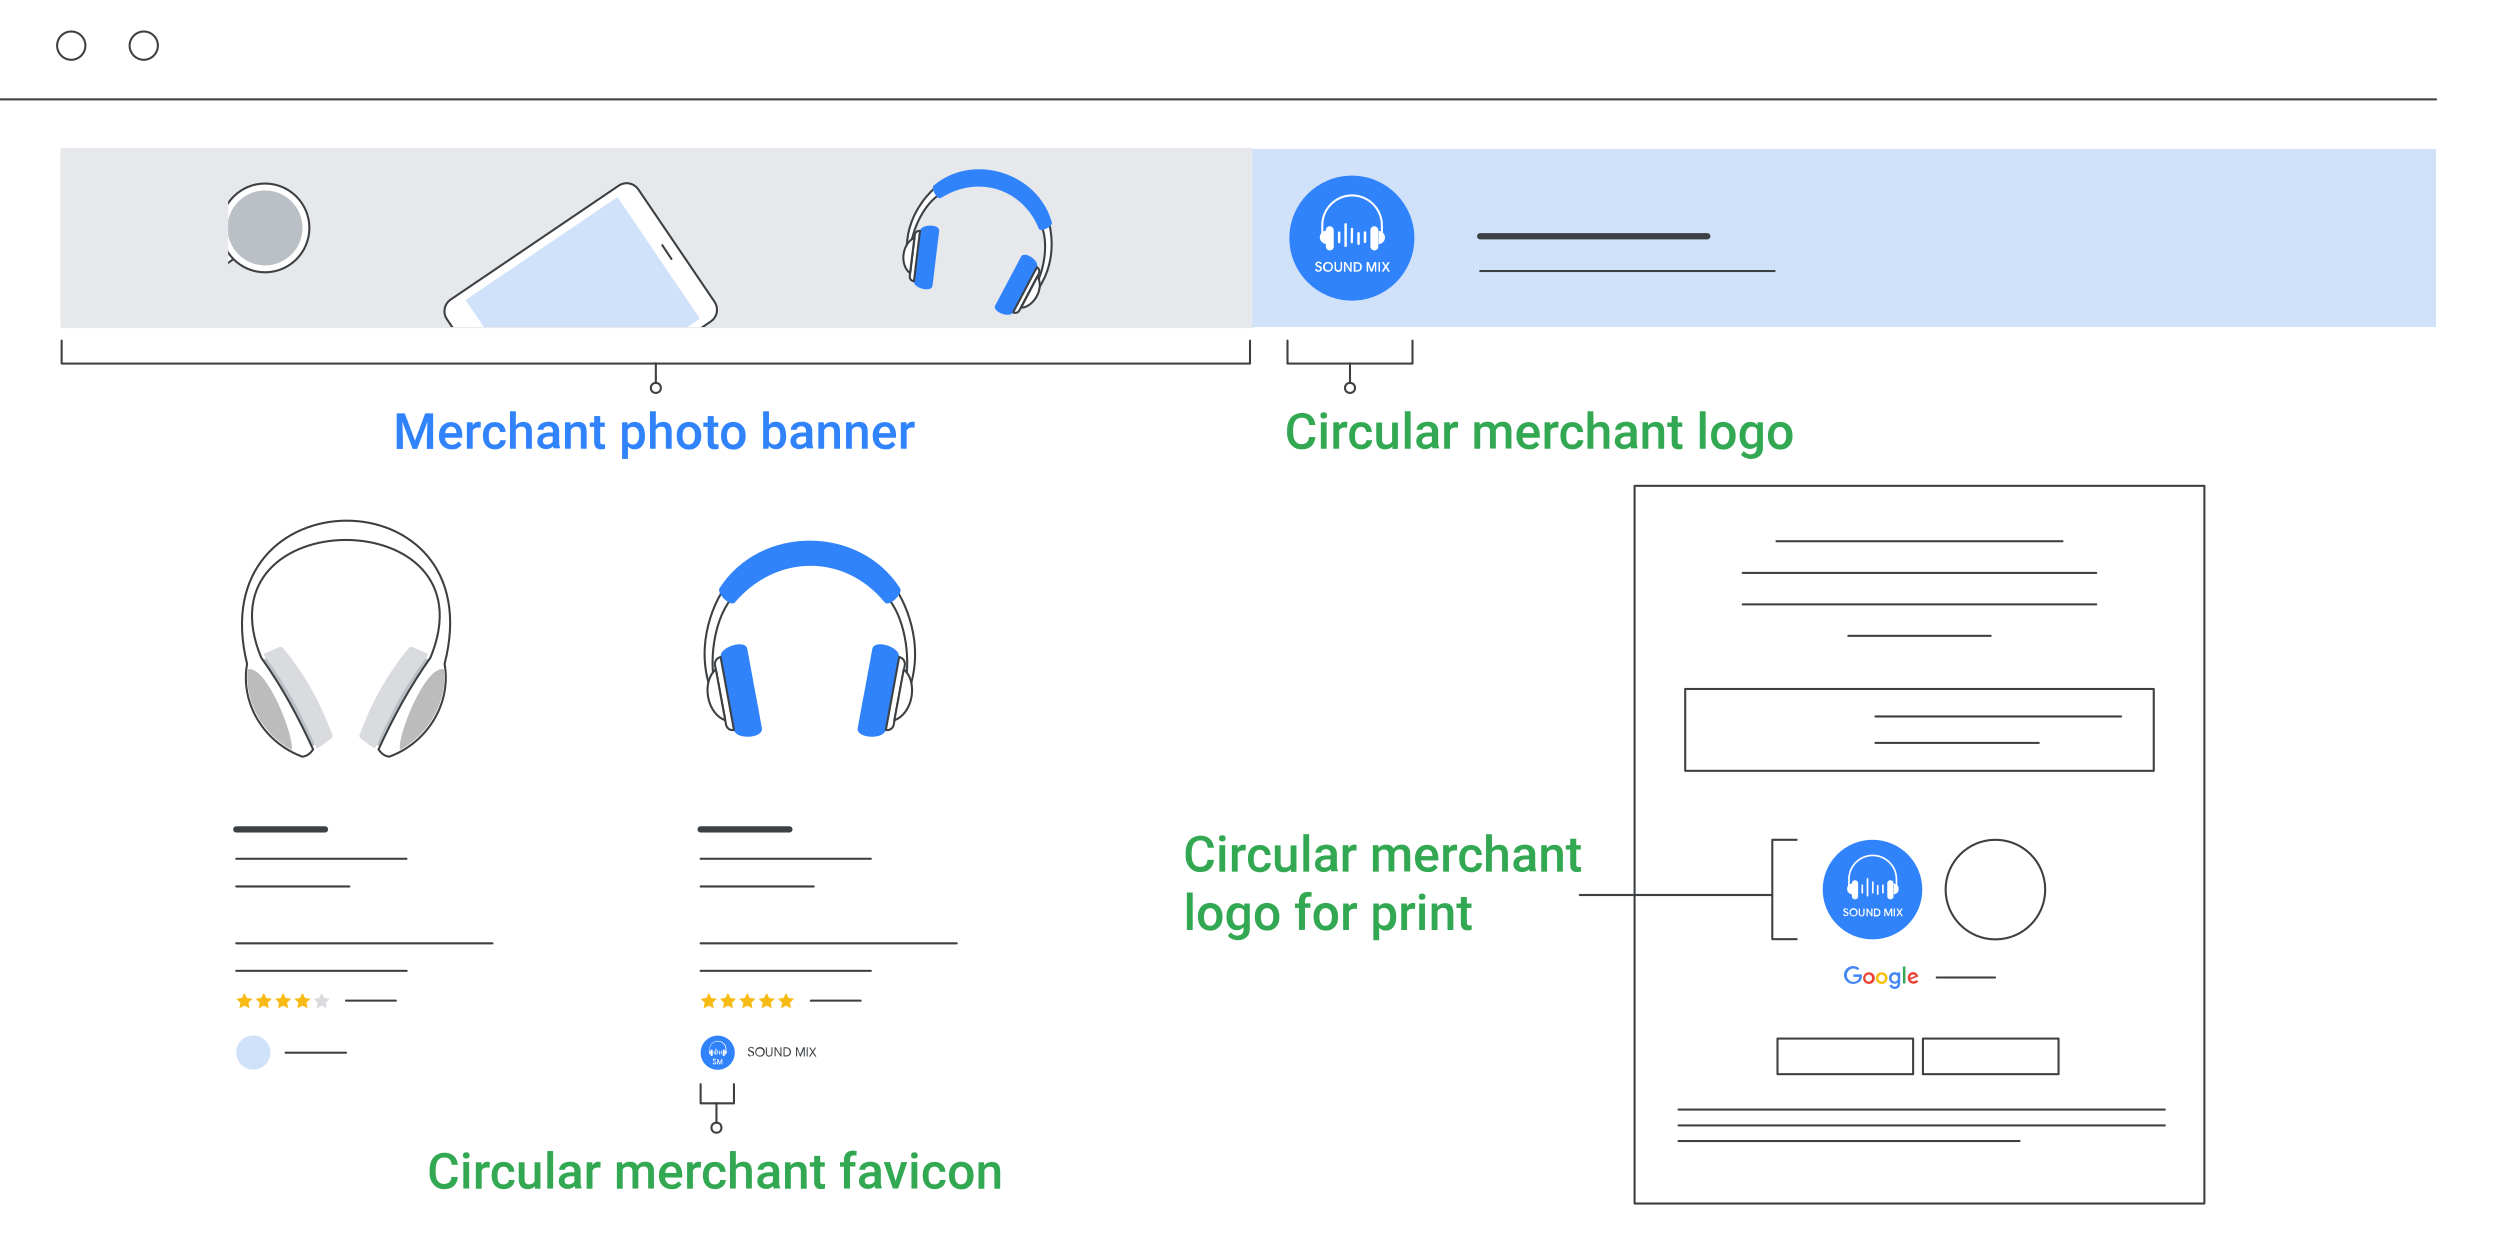 <?xml version="1.0" encoding="utf-8"?>
<!-- Generator: Adobe Illustrator 25.0.1, SVG Export Plug-In . SVG Version: 6.00 Build 0)  -->
<svg version="1.1" id="Layer_1" xmlns="http://www.w3.org/2000/svg" xmlns:xlink="http://www.w3.org/1999/xlink" x="0px" y="0px"
	 viewBox="0 0 1200 600" style="enable-background:new 0 0 1200 600;" xml:space="preserve">
<rect x="0" y="0" width="1200" height="600" fill="#333333" stroke="none"/>
<style type="text/css">
	.st0{fill:#FFFFFF;stroke:#000000;stroke-miterlimit:10;}
	.st1{fill:#FFFFFF;stroke:#3C4043;stroke-linecap:round;stroke-linejoin:round;}
	.st2{fill:none;stroke:#3C4043;stroke-linecap:round;stroke-linejoin:round;}
	.st3{fill:#4285F4;}
	.st4{fill:#EA4335;}
	.st5{fill:#FBBC05;}
	.st6{fill:#34A853;}
	.st7{fill:#E6E8EB;stroke:#E6E8EB;stroke-linecap:round;stroke-linejoin:round;stroke-miterlimit:10;}
	.st8{fill:#D0E1FA;}
	.st9{fill:#3183FB;}
	.st10{fill:#FFFFFF;}
	.st11{fill:none;stroke:#3C4043;stroke-width:3;stroke-linecap:round;stroke-linejoin:round;}
	.st12{fill-rule:evenodd;clip-rule:evenodd;fill:#D9DBDF;}
	.st13{fill-rule:evenodd;clip-rule:evenodd;fill:#BBC0C6;}
	.st14{fill-rule:evenodd;clip-rule:evenodd;fill:#FFFFFF;stroke:#3C4043;stroke-linecap:round;stroke-linejoin:round;}
	.st15{fill-rule:evenodd;clip-rule:evenodd;fill:#BCBCBC;}
	.st16{fill:#F8BB16;}
	.st17{fill:#D9DBDF;}
	.st18{fill-rule:evenodd;clip-rule:evenodd;fill:#3183FB;}
	.st19{fill:#3C4043;}
	.st20{clip-path:url(#SVGID_2_);}
	.st21{fill:none;stroke:#3C4043;stroke-linecap:round;stroke-linejoin:round;stroke-miterlimit:10;}
	.st22{fill:none;stroke:#3C4043;stroke-miterlimit:10;}
	.st23{fill:#33A852;}
</style>
<g>
	<rect x="-33" y="-16" class="st0" width="1272" height="654"/>
	<rect x="784.6" y="233.2" class="st1" width="273.5" height="344.5"/>
	<polyline class="st2" points="600,163.5 600,174.5 29.6,174.5 29.6,163.5 	"/>
	<g>
		<g>
			<g>
				<path class="st3" d="M889.5,472.3c-2.4,0-4.4-2-4.4-4.3c0-2.4,2-4.3,4.4-4.3c1.3,0,2.3,0.5,3,1.2l-0.8,0.8
					c-0.5-0.5-1.2-0.8-2.1-0.8c-1.7,0-3.1,1.4-3.1,3.2c0,1.7,1.4,3.2,3.1,3.2c1.1,0,1.8-0.5,2.2-0.9c0.3-0.3,0.6-0.8,0.6-1.5h-2.8
					v-1.2h4c0,0.2,0.1,0.5,0.1,0.7c0,0.9-0.2,2-1,2.8C891.7,471.8,890.8,472.3,889.5,472.3z"/>
				<path class="st4" d="M899.9,469.5c0,1.6-1.2,2.8-2.8,2.8s-2.8-1.2-2.8-2.8c0-1.6,1.3-2.8,2.8-2.8S899.9,467.8,899.9,469.5z
					 M898.6,469.5c0-1-0.7-1.7-1.6-1.7c-0.8,0-1.6,0.7-1.6,1.7s0.7,1.7,1.6,1.7C897.9,471.2,898.6,470.5,898.6,469.5z"/>
				<path class="st5" d="M906,469.5c0,1.6-1.3,2.8-2.8,2.8s-2.8-1.2-2.8-2.8c0-1.6,1.2-2.8,2.8-2.8S906,467.8,906,469.5z
					 M904.8,469.5c0-1-0.7-1.7-1.6-1.7c-0.8,0-1.6,0.7-1.6,1.7s0.7,1.7,1.6,1.7S904.8,470.5,904.8,469.5z"/>
				<path class="st3" d="M912.1,466.8v5c0,2.1-1.2,2.9-2.7,2.9c-1.4,0-2.2-0.9-2.5-1.7l1.1-0.4c0.2,0.5,0.7,1,1.4,1
					c0.9,0,1.5-0.6,1.5-1.6v-0.4l0,0c-0.3,0.3-0.8,0.6-1.5,0.6c-1.4,0-2.7-1.2-2.7-2.8c0-1.6,1.3-2.8,2.7-2.8c0.7,0,1.2,0.3,1.5,0.6
					l0,0v-0.5L912.1,466.8L912.1,466.8z M911,469.5c0-1-0.7-1.7-1.5-1.7s-1.6,0.7-1.6,1.7s0.7,1.7,1.6,1.7
					C910.4,471.2,911,470.4,911,469.5z"/>
				<path class="st6" d="M914.6,463.9v8.2h-1.2v-8.2H914.6z"/>
				<path class="st4" d="M919.8,470.4l1,0.6c-0.3,0.5-1,1.2-2.3,1.2c-1.6,0-2.8-1.2-2.8-2.8c0-1.7,1.2-2.8,2.6-2.8
					c1.5,0,2.2,1.2,2.4,1.8l0.1,0.3l-3.7,1.5c0.3,0.6,0.7,0.8,1.4,0.8S919.5,470.8,919.8,470.4z M916.9,469.4l2.5-1
					c-0.1-0.4-0.6-0.6-1-0.6C917.7,467.7,916.8,468.3,916.9,469.4z"/>
			</g>
		</g>
		<line class="st2" x1="929.6" y1="469.2" x2="957.6" y2="469.2"/>
	</g>
	<rect x="29.5" y="71.5" class="st7" width="571.7" height="85.5"/>
	<rect x="601.2" y="71.5" class="st8" width="568.1" height="85.5"/>
	<g>
		<circle class="st9" cx="648.9" cy="114.3" r="30"/>
		<g>
			<g>
				<path class="st10" d="M663.3,113.9c-0.3,0-0.5-0.2-0.5-0.5v-5.3c0-7.6-6.2-13.8-13.8-13.8s-13.8,6.2-13.8,13.8v5.3
					c0,0.3-0.2,0.5-0.5,0.5s-0.5-0.2-0.5-0.5v-5.3c0-8.2,6.7-14.8,14.8-14.8s14.8,6.7,14.8,14.8v5.3
					C663.8,113.6,663.6,113.9,663.3,113.9z"/>
				<path class="st10" d="M636.6,110.7c-1.7,0.1-3.1,1.5-3.1,3.2s1.4,3.1,3.1,3.2V110.7z"/>
				<path class="st10" d="M661.7,117.2c1.7-0.1,3.1-1.5,3.1-3.2s-1.4-3.1-3.1-3.2V117.2z"/>
				<path class="st10" d="M638.3,120.2c-1.1,0-1.9-0.9-1.9-1.9v-7.8c0-1.1,0.9-1.9,1.9-1.9s1.9,0.9,1.9,1.9v7.8
					C640.3,119.4,639.4,120.2,638.3,120.2z"/>
				<path class="st10" d="M659.7,120.2c-1.1,0-1.9-0.9-1.9-1.9v-7.8c0-1.1,0.9-1.9,1.9-1.9s1.9,0.9,1.9,1.9v7.8
					C661.6,119.4,660.8,120.2,659.7,120.2z"/>
				<path class="st10" d="M642.8,116.8c-0.3,0-0.6-0.2-0.6-0.6v-4.5c0-0.3,0.2-0.6,0.6-0.6s0.6,0.2,0.6,0.6v4.5
					C643.3,116.5,643.1,116.8,642.8,116.8z"/>
				<path class="st10" d="M645.9,118.6c-0.3,0-0.6-0.2-0.6-0.6v-10.3c0-0.3,0.2-0.6,0.6-0.6c0.3,0,0.6,0.2,0.6,0.6V118
					C646.4,118.3,646.2,118.6,645.9,118.6z"/>
				<path class="st10" d="M648.9,116.8L648.9,116.8c-0.3,0-0.6-0.3-0.6-0.6l0.1-6.4c0-0.3,0.3-0.5,0.6-0.5s0.6,0.3,0.5,0.6l-0.1,6.4
					C649.5,116.5,649.2,116.8,648.9,116.8z"/>
				<path class="st10" d="M655.2,116.7c-0.3,0-0.6-0.2-0.6-0.6v-4.5c0-0.3,0.2-0.6,0.6-0.6s0.6,0.2,0.6,0.6v4.5
					C655.7,116.5,655.5,116.7,655.2,116.7z"/>
				<path class="st10" d="M652.1,117.6c-0.3,0-0.6-0.2-0.6-0.6v-5c0-0.3,0.2-0.6,0.6-0.6s0.6,0.2,0.6,0.6v5.1
					C652.6,117.4,652.4,117.6,652.1,117.6z"/>
			</g>
			<g>
				<path class="st10" d="M631.8,130.2c-0.3-0.2-0.5-0.5-0.6-0.9l0.7-0.3c0.1,0.3,0.2,0.5,0.4,0.6c0.2,0.2,0.4,0.2,0.6,0.2
					c0.2,0,0.4-0.1,0.6-0.2c0.2-0.1,0.2-0.3,0.2-0.5s-0.1-0.3-0.2-0.5c-0.1-0.1-0.4-0.2-0.7-0.4l-0.3-0.1c-0.3-0.1-0.6-0.3-0.8-0.5
					s-0.3-0.5-0.3-0.8c0-0.2,0.1-0.4,0.2-0.6c0.1-0.2,0.3-0.3,0.5-0.5c0.2-0.1,0.5-0.2,0.8-0.2c0.4,0,0.7,0.1,1,0.3
					c0.2,0.2,0.4,0.4,0.5,0.7l-0.7,0.3c0-0.1-0.1-0.3-0.3-0.4c-0.1-0.1-0.3-0.2-0.5-0.2s-0.4,0.1-0.5,0.2s-0.2,0.2-0.2,0.4
					c0,0.2,0.1,0.3,0.2,0.4c0.1,0.1,0.3,0.2,0.6,0.3l0.3,0.1c0.4,0.1,0.7,0.3,0.9,0.5c0.2,0.2,0.3,0.5,0.3,0.9
					c0,0.3-0.1,0.6-0.2,0.8c-0.2,0.2-0.4,0.4-0.6,0.5c-0.2,0.1-0.5,0.1-0.7,0.1C632.5,130.5,632.1,130.4,631.8,130.2z"/>
				<path class="st10" d="M636.2,130.2c-0.4-0.2-0.7-0.5-0.9-0.9s-0.3-0.8-0.3-1.2s0.1-0.9,0.3-1.2c0.2-0.4,0.5-0.7,0.9-0.9
					c0.4-0.2,0.8-0.3,1.2-0.3s0.9,0.1,1.2,0.3c0.4,0.2,0.7,0.5,0.9,0.9s0.3,0.8,0.3,1.2s-0.1,0.9-0.3,1.2c-0.2,0.4-0.5,0.7-0.9,0.9
					s-0.8,0.3-1.2,0.3S636.6,130.4,636.2,130.2z M638.3,129.6c0.3-0.1,0.5-0.4,0.6-0.6c0.1-0.3,0.2-0.6,0.2-0.9
					c0-0.3-0.1-0.6-0.2-0.9s-0.3-0.5-0.6-0.6s-0.5-0.2-0.8-0.2s-0.6,0.1-0.8,0.2c-0.3,0.1-0.5,0.4-0.6,0.6s-0.2,0.6-0.2,0.9
					s0.1,0.6,0.2,0.9c0.1,0.3,0.4,0.5,0.6,0.6c0.3,0.1,0.5,0.2,0.8,0.2C637.7,129.8,638,129.8,638.3,129.6z"/>
				<path class="st10" d="M641.4,130.3c-0.3-0.2-0.5-0.4-0.6-0.7s-0.2-0.6-0.2-1v-2.9h0.7v2.9c0,0.3,0.1,0.6,0.3,0.8
					s0.4,0.3,0.8,0.3c0.3,0,0.6-0.1,0.8-0.3s0.3-0.5,0.3-0.8v-2.9h0.7v2.9c0,0.4-0.1,0.7-0.2,1s-0.3,0.5-0.6,0.7s-0.6,0.2-0.9,0.2
					C642,130.5,641.7,130.4,641.4,130.3z"/>
				<path class="st10" d="M645.1,125.8h0.9l2.1,3.4l0,0v-0.9v-2.5h0.7v4.6H648l-2.2-3.6l0,0v0.9v2.7h-0.7V125.8z"/>
				<path class="st10" d="M649.8,125.8h1.5c0.5,0,0.9,0.1,1.3,0.3s0.6,0.5,0.8,0.8c0.2,0.4,0.3,0.8,0.3,1.2c0,0.5-0.1,0.9-0.3,1.2
					c-0.2,0.4-0.5,0.6-0.8,0.8c-0.4,0.2-0.8,0.3-1.3,0.3h-1.5V125.8z M651.3,129.7c0.5,0,0.9-0.1,1.2-0.4c0.3-0.3,0.4-0.7,0.4-1.2
					s-0.1-0.9-0.4-1.2c-0.3-0.3-0.7-0.4-1.2-0.4h-0.7v3.3h0.7V129.7z"/>
				<path class="st10" d="M656,125.8h1l1.3,3.5l0,0l1.3-3.5h1v4.6H660v-2.6V127l0,0l-1.3,3.4H658l-1.3-3.4l0,0v0.8v2.6H656V125.8z"
					/>
				<path class="st10" d="M661.7,125.8h0.7v4.6h-0.7V125.8z"/>
				<path class="st10" d="M664.7,128l-1.4-2.2h0.9l1,1.7l0,0l1-1.7h0.9l-1.4,2.2l1.5,2.4h-0.9l-1.1-1.8l0,0l-1.1,1.8h-0.9L664.7,128
					z"/>
			</g>
		</g>
	</g>
	<g>
		<circle class="st1" cx="957.8" cy="427" r="23.9"/>
		<g>
			<circle class="st9" cx="898.8" cy="427" r="23.9"/>
			<g>
				<g>
					<path class="st10" d="M910.3,426.6c-0.2,0-0.4-0.2-0.4-0.4V422c0-6-4.9-11-11-11c-6,0-11,4.9-11,11v4.2c0,0.2-0.2,0.4-0.4,0.4
						s-0.4-0.2-0.4-0.4V422c0-6.5,5.3-11.8,11.8-11.8s11.8,5.3,11.8,11.8v4.2C910.7,426.4,910.5,426.6,910.3,426.6z"/>
					<path class="st10" d="M889,424.1c-1.4,0.1-2.4,1.2-2.4,2.6s1.1,2.5,2.4,2.6V424.1z"/>
					<path class="st10" d="M909,429.3c1.4-0.1,2.4-1.2,2.4-2.6s-1.1-2.5-2.4-2.6V429.3z"/>
					<path class="st10" d="M890.4,431.7c-0.9,0-1.5-0.7-1.5-1.5V424c0-0.9,0.7-1.5,1.5-1.5c0.9,0,1.5,0.7,1.5,1.5v6.2
						C891.9,431,891.3,431.7,890.4,431.7z"/>
					<path class="st10" d="M907.4,431.7c-0.9,0-1.5-0.7-1.5-1.5V424c0-0.9,0.7-1.5,1.5-1.5s1.5,0.7,1.5,1.5v6.2
						C909,431,908.3,431.7,907.4,431.7z"/>
					<path class="st10" d="M893.9,428.9c-0.2,0-0.4-0.2-0.4-0.4v-3.6c0-0.2,0.2-0.4,0.4-0.4s0.4,0.2,0.4,0.4v3.6
						C894.4,428.7,894.2,428.9,893.9,428.9z"/>
					<path class="st10" d="M896.4,430.4c-0.2,0-0.4-0.2-0.4-0.4v-8.2c0-0.2,0.2-0.4,0.4-0.4s0.4,0.2,0.4,0.4v8.2
						C896.8,430.2,896.6,430.4,896.4,430.4z"/>
					<path class="st10" d="M898.9,428.9L898.9,428.9c-0.3,0-0.4-0.2-0.4-0.4l0.1-5.1c0-0.2,0.2-0.4,0.4-0.4s0.4,0.2,0.4,0.4
						l-0.1,5.1C899.3,428.7,899.1,428.9,898.9,428.9z"/>
					<path class="st10" d="M903.8,428.9c-0.2,0-0.4-0.2-0.4-0.4v-3.6c0-0.2,0.2-0.4,0.4-0.4s0.4,0.2,0.4,0.4v3.6
						C904.2,428.7,904,428.9,903.8,428.9z"/>
					<path class="st10" d="M901.3,429.6c-0.2,0-0.4-0.2-0.4-0.4v-4.1c0-0.2,0.2-0.4,0.4-0.4s0.4,0.2,0.4,0.4v4.1
						C901.8,429.4,901.6,429.6,901.3,429.6z"/>
				</g>
				<g>
					<path class="st10" d="M885.2,439.6c-0.2-0.2-0.4-0.4-0.5-0.8l0.5-0.2c0.1,0.2,0.2,0.4,0.3,0.5s0.3,0.2,0.5,0.2s0.3,0,0.5-0.1
						c0.1-0.1,0.2-0.2,0.2-0.4c0-0.2-0.1-0.3-0.2-0.4c-0.1-0.1-0.3-0.2-0.6-0.3l-0.2-0.1c-0.2-0.1-0.5-0.2-0.6-0.4s-0.3-0.4-0.3-0.6
						s0-0.4,0.1-0.5c0.1-0.2,0.2-0.3,0.4-0.4s0.4-0.1,0.6-0.1c0.3,0,0.6,0.1,0.8,0.2c0.2,0.2,0.3,0.3,0.4,0.5l-0.5,0.2
						c0-0.1-0.1-0.2-0.2-0.3c-0.1-0.1-0.2-0.1-0.4-0.1s-0.3,0-0.4,0.1s-0.2,0.2-0.2,0.3c0,0.1,0.1,0.2,0.2,0.3
						c0.1,0.1,0.3,0.2,0.5,0.2l0.2,0.1c0.3,0.1,0.6,0.3,0.7,0.4s0.3,0.4,0.3,0.7c0,0.2-0.1,0.4-0.2,0.6c-0.1,0.2-0.3,0.3-0.5,0.4
						s-0.4,0.1-0.6,0.1C885.7,439.9,885.5,439.8,885.2,439.6z"/>
					<path class="st10" d="M888.7,439.6c-0.3-0.2-0.5-0.4-0.7-0.7c-0.2-0.3-0.3-0.6-0.3-1s0.1-0.7,0.3-1s0.4-0.5,0.7-0.7
						s0.6-0.3,1-0.3s0.7,0.1,1,0.3c0.3,0.2,0.5,0.4,0.7,0.7s0.3,0.6,0.3,1s-0.1,0.7-0.3,1s-0.4,0.5-0.7,0.7s-0.6,0.3-1,0.3
						S889,439.8,888.7,439.6z M890.4,439.2c0.2-0.1,0.4-0.3,0.5-0.5s0.2-0.4,0.2-0.7s-0.1-0.5-0.2-0.7c-0.1-0.2-0.3-0.4-0.5-0.5
						s-0.4-0.2-0.7-0.2s-0.5,0.1-0.7,0.2s-0.4,0.3-0.5,0.5s-0.2,0.4-0.2,0.7s0.1,0.5,0.2,0.7s0.3,0.4,0.5,0.5s0.4,0.2,0.7,0.2
						S890.2,439.3,890.4,439.2z"/>
					<path class="st10" d="M892.9,439.7c-0.2-0.1-0.4-0.3-0.5-0.5s-0.2-0.5-0.2-0.8v-2.3h0.6v2.3c0,0.3,0.1,0.5,0.2,0.7
						c0.1,0.2,0.3,0.3,0.6,0.3s0.5-0.1,0.6-0.3c0.1-0.2,0.2-0.4,0.2-0.7v-2.3h0.6v2.3c0,0.3-0.1,0.6-0.2,0.8
						c-0.1,0.2-0.3,0.4-0.5,0.5s-0.5,0.2-0.7,0.2C893.3,439.9,893.1,439.8,892.9,439.7z"/>
					<path class="st10" d="M895.8,436.1h0.7l1.7,2.7l0,0v-0.7v-2h0.6v3.7h-0.6l-1.7-2.8l0,0v0.7v2.1h-0.6v-3.7H895.8z"/>
					<path class="st10" d="M899.5,436.1h1.2c0.4,0,0.7,0.1,1,0.2c0.3,0.2,0.5,0.4,0.7,0.7c0.2,0.3,0.2,0.6,0.2,1s-0.1,0.7-0.2,1
						c-0.2,0.3-0.4,0.5-0.7,0.7s-0.6,0.2-1,0.2h-1.2V436.1z M900.7,439.2c0.4,0,0.7-0.1,1-0.3c0.2-0.2,0.3-0.5,0.3-1
						c0-0.4-0.1-0.7-0.3-0.9c-0.2-0.2-0.6-0.3-1-0.3h-0.6v2.6h0.6V439.2z"/>
					<path class="st10" d="M904.5,436.1h0.8l1.1,2.8l0,0l1.1-2.8h0.8v3.7h-0.6v-2.1V437l0,0l-1.1,2.7h-0.5L905,437l0,0v0.7v2.1h-0.6
						L904.5,436.1L904.5,436.1z"/>
					<path class="st10" d="M909,436.1h0.6v3.7H909V436.1z"/>
					<path class="st10" d="M911.4,437.9l-1.1-1.8h0.7l0.8,1.3l0,0l0.8-1.3h0.7l-1.1,1.8l1.2,1.9h-0.7l-0.9-1.4l0,0l-0.9,1.4h-0.7
						L911.4,437.9z"/>
				</g>
			</g>
		</g>
	</g>
	<g>
		<line class="st11" x1="710.5" y1="113.4" x2="819.5" y2="113.4"/>
		<line class="st2" x1="710.5" y1="130.1" x2="851.8" y2="130.1"/>
	</g>
	<polyline class="st2" points="678,163.5 678,174.5 618,174.5 618,163.5 	"/>
	<polyline class="st2" points="352.3,520.4 352.3,529.6 336.3,529.6 336.3,520.4 	"/>
	
		<ellipse transform="matrix(0.995 -9.853767e-02 9.853767e-02 0.995 -49.199 14.441)" class="st8" cx="121.6" cy="505.3" rx="8.2" ry="8.2"/>
	<g>
		<path class="st12" d="M128.2,313.1c0.7-0.3,1.4-0.6,2.1-0.9c1.3-0.5,2.5-1.1,3.7-1.6c0.7-0.3,1.6,0,2.1,0.7
			c10.3,12.4,17.8,26.2,23.3,41.1c0.4,0.7,0.2,1.6-0.4,2.1c-1.1,0.8-2.2,1.5-3.3,2.4c-0.7,0.5-1.4,1-2.1,1.5c-1.8,1.3-1.3,1-2.5-1.1
			c-3.9-6.9-7.8-13.8-11.7-20.7c-3.9-7-7.9-14-11.9-20.9C126.3,313.6,126,314,128.2,313.1L128.2,313.1z"/>
		<path class="st12" d="M203.8,313.1c-0.7-0.3-1.4-0.6-2.1-0.9c-1.2-0.5-2.5-1.1-3.7-1.6c-0.7-0.3-1.6,0-2,0.7
			c-10.3,12.4-17.8,26.2-23.3,41.1c-0.4,0.7-0.2,1.6,0.4,2.1c1.1,0.8,2.2,1.5,3.3,2.4c0.6,0.5,1.4,1,2.1,1.5c1.8,1.3,1.3,1,2.5-1.1
			c3.9-6.9,7.8-13.8,11.7-20.7c3.9-7,7.9-14,11.9-20.9C205.7,313.6,205.9,314,203.8,313.1L203.8,313.1z"/>
		<path class="st13" d="M126,316.8c0.6-0.3,1.1-0.6,1.7-0.9c9.5,12.6,17,26.8,23.5,41.6c-0.6,0.3-1.2,0.6-1.7,0.9
			C141.6,344.6,133.8,330.7,126,316.8L126,316.8z"/>
		<path class="st13" d="M206.1,316.8c-0.6-0.3-1.1-0.6-1.7-0.9c-9.6,12.6-17.1,26.8-23.5,41.6c0.6,0.3,1.1,0.6,1.7,0.9
			C190.3,344.6,198.2,330.7,206.1,316.8L206.1,316.8z"/>
		<path class="st14" d="M118.6,318.7c-3.4,19.2,8.4,37.8,26.5,44.5c2.2-0.2,3.9-1.5,5.2-3.5c-7-15.3-14.9-30.1-24.9-44
			c-31.1-75.3,112.4-75.4,81.2,0c-9.9,13.9-17.9,28.7-24.9,44c1.3,2,3,3.3,5.2,3.5c18-6.6,29.9-25.3,26.5-44.5
			C237,227,96.1,227,118.6,318.7L118.6,318.7z"/>
		<path class="st15" d="M140,360c-13.8-7.6-22.6-22.7-21.2-38.7C128,318.8,141.6,354.3,140,360L140,360z"/>
		<path class="st15" d="M192,360c13.8-7.6,22.6-22.7,21.2-38.7C204,318.8,190.3,354.3,192,360L192,360z"/>
	</g>
	<line class="st11" x1="113.4" y1="398.1" x2="156" y2="398.1"/>
	<line class="st2" x1="113.4" y1="412.2" x2="195.1" y2="412.2"/>
	<line class="st2" x1="113.4" y1="425.5" x2="167.7" y2="425.5"/>
	<line class="st2" x1="113.4" y1="452.8" x2="236.4" y2="452.8"/>
	<line class="st2" x1="852.7" y1="259.8" x2="990" y2="259.8"/>
	<line class="st2" x1="836.5" y1="275" x2="1006.2" y2="275"/>
	<line class="st2" x1="836.5" y1="290.1" x2="1006.2" y2="290.1"/>
	<line class="st2" x1="887.2" y1="305.2" x2="955.5" y2="305.2"/>
	<g>
		<line class="st2" x1="805.7" y1="532.6" x2="1039.1" y2="532.6"/>
		<line class="st2" x1="805.7" y1="540.2" x2="1039.1" y2="540.2"/>
		<line class="st2" x1="805.7" y1="547.7" x2="969.4" y2="547.7"/>
	</g>
	<line class="st2" x1="113.4" y1="466" x2="195.2" y2="466"/>
	<line class="st2" x1="166.1" y1="480.3" x2="190" y2="480.3"/>
	<line class="st2" x1="137.1" y1="505.3" x2="166.1" y2="505.3"/>
	<g>
		<polygon class="st16" points="117.3,476.6 118.5,479 121.2,479.4 119.3,481.3 119.7,484 117.3,482.7 114.9,484 115.4,481.3 
			113.4,479.4 116.1,479 		"/>
		<polygon class="st16" points="126.6,476.6 127.8,479 130.5,479.4 128.5,481.3 129,484 126.6,482.7 124.2,484 124.6,481.3 
			122.7,479.4 125.4,479 		"/>
		<polygon class="st16" points="135.9,476.6 137.1,479 139.8,479.4 137.8,481.3 138.3,484 135.9,482.7 133.5,484 133.9,481.3 
			132,479.4 134.7,479 		"/>
		<polygon class="st16" points="145.2,476.6 146.4,479 149,479.4 147.1,481.3 147.6,484 145.2,482.7 142.8,484 143.2,481.3 
			141.3,479.4 144,479 		"/>
		<polygon class="st17" points="154.4,476.6 155.6,479 158.3,479.4 156.4,481.3 156.8,484 154.4,482.7 152,484 152.5,481.3 
			150.6,479.4 153.2,479 		"/>
	</g>
	<g>
		<circle class="st9" cx="344.5" cy="505.3" r="8.2"/>
		<g>
			<g>
				<path class="st10" d="M348.4,505.2c-0.1,0-0.1-0.1-0.1-0.1v-1.4c0-2.1-1.7-3.8-3.8-3.8c-2.1,0-3.8,1.7-3.8,3.8v1.4
					c0,0.1-0.1,0.1-0.1,0.1c-0.1,0-0.1-0.1-0.1-0.1v-1.4c0-2.2,1.8-4.1,4.1-4.1c2.2,0,4.1,1.8,4.1,4.1v1.4
					C348.6,505.1,348.5,505.2,348.4,505.2z"/>
				<path class="st10" d="M341.1,504.3c-0.5,0-0.8,0.4-0.8,0.9s0.4,0.9,0.8,0.9V504.3z"/>
				<path class="st10" d="M348,506.1c0.5,0,0.8-0.4,0.8-0.9s-0.4-0.9-0.8-0.9V506.1z"/>
				<path class="st10" d="M341.6,506.9c-0.3,0-0.5-0.2-0.5-0.5v-2.1c0-0.3,0.2-0.5,0.5-0.5s0.5,0.2,0.5,0.5v2.1
					C342.1,506.7,341.9,506.9,341.6,506.9z"/>
				<path class="st10" d="M347.4,506.9c-0.3,0-0.5-0.2-0.5-0.5v-2.1c0-0.3,0.2-0.5,0.5-0.5s0.5,0.2,0.5,0.5v2.1
					C348,506.7,347.7,506.9,347.4,506.9z"/>
				<path class="st10" d="M342.8,506c-0.1,0-0.2-0.1-0.2-0.2v-1.2c0-0.1,0.1-0.2,0.2-0.2s0.2,0.1,0.2,0.2v1.2
					C342.9,505.9,342.9,506,342.8,506z"/>
				<path class="st10" d="M343.6,506.5c-0.1,0-0.2-0.1-0.2-0.2v-2.8c0-0.1,0.1-0.2,0.2-0.2s0.2,0.1,0.2,0.2v2.8
					C343.8,506.4,343.7,506.5,343.6,506.5z"/>
				<path class="st10" d="M344.5,506L344.5,506c-0.1,0-0.2-0.1-0.2-0.2V504c0-0.1,0.1-0.1,0.2-0.1s0.2,0.1,0.1,0.2v1.8
					C344.6,505.9,344.6,506,344.5,506z"/>
				<path class="st10" d="M346.2,506c-0.1,0-0.2-0.1-0.2-0.2v-1.2c0-0.1,0.1-0.2,0.2-0.2s0.2,0.1,0.2,0.2v1.2
					C346.3,505.9,346.3,506,346.2,506z"/>
				<path class="st10" d="M345.3,506.2c-0.1,0-0.2-0.1-0.2-0.2v-1.4c0-0.1,0.1-0.2,0.2-0.2s0.2,0.1,0.2,0.2v1.4
					C345.5,506.1,345.4,506.2,345.3,506.2z"/>
			</g>
			<g>
				<path class="st10" d="M342.4,510.8c-0.2-0.1-0.3-0.3-0.3-0.5l0.4-0.2c0,0.1,0.1,0.3,0.2,0.3c0.1,0.1,0.2,0.1,0.3,0.1
					c0.1,0,0.2,0,0.3-0.1c0.1-0.1,0.1-0.2,0.1-0.3c0-0.1,0-0.2-0.1-0.3s-0.2-0.1-0.4-0.2l-0.2-0.1c-0.2-0.1-0.3-0.1-0.4-0.3
					c-0.1-0.1-0.2-0.3-0.2-0.4s0-0.2,0.1-0.3c0.1-0.1,0.2-0.2,0.3-0.3c0.1-0.1,0.3-0.1,0.4-0.1c0.2,0,0.4,0.1,0.5,0.2
					s0.2,0.2,0.3,0.4l-0.4,0.2c0-0.1-0.1-0.1-0.1-0.2c-0.1-0.1-0.2-0.1-0.3-0.1s-0.2,0-0.3,0.1s-0.1,0.1-0.1,0.2s0,0.2,0.1,0.2
					s0.2,0.1,0.3,0.2l0.2,0.1c0.2,0.1,0.4,0.2,0.5,0.3c0.1,0.1,0.2,0.3,0.2,0.5s0,0.3-0.1,0.4s-0.2,0.2-0.3,0.2
					c-0.1,0.1-0.3,0.1-0.4,0.1C342.8,511,342.6,510.9,342.4,510.8z"/>
				<path class="st10" d="M344.3,508.4h0.5l0.7,1.9l0,0l0.7-1.9h0.5v2.5h-0.4v-1.4V509l0,0l-0.7,1.9h-0.3l-0.7-1.9l0,0v0.5v1.4h-0.4
					L344.3,508.4L344.3,508.4z"/>
			</g>
		</g>
	</g>
	<g>
		<path class="st14" d="M346.8,283.7c0,0-13.7,20.3-6.5,44.8c0.8-0.4,1.7-0.8,2.5-1.2c-2.3-13,0.6-31.1,8.7-40.5
			C349.9,285.7,348.4,284.7,346.8,283.7L346.8,283.7z"/>
		<path class="st14" d="M430.6,283.7c0,0,13.7,20.3,6.6,44.8c-0.8-0.4-1.7-0.8-2.5-1.2c2.3-13-0.6-31.1-8.7-40.5
			C427.5,285.7,429.1,284.7,430.6,283.7L430.6,283.7z"/>
		<path class="st18" d="M424.6,289.1c2.1,2.6,9.2-4.3,7.4-6.8c-19.6-30.4-67.1-30.4-86.6,0c-1.7,2.4,5.4,9.4,7.4,6.8
			C372.7,265.8,405.5,265.7,424.6,289.1L424.6,289.1z"/>
		<path class="st18" d="M358.7,311.5c1.2,6.3,2.3,12.7,3.5,19s2.4,12.7,3.5,19c0.9,5-12.5,5.7-13.4,0.9c-1.1-5.8-2.1-11.6-3.2-17.5
			c-1.1-5.8-2.1-11.7-3.2-17.5C345,310.7,357.8,306.5,358.7,311.5L358.7,311.5z"/>
		<path class="st18" d="M418.7,311.5c-1.2,6.3-2.3,12.7-3.5,19s-2.4,12.7-3.5,19c-0.9,5,12.5,5.7,13.4,0.9
			c1.1-5.8,2.1-11.6,3.2-17.5c1.1-5.8,2.1-11.7,3.2-17.5C432.5,310.7,419.7,306.5,418.7,311.5L418.7,311.5z"/>
		<path class="st14" d="M345.9,315.4L345.9,315.4c-1.8,0.3-3,2.1-2.7,3.9l5.3,28.5c0.3,1.8,2.1,3,3.8,2.6l0,0L345.9,315.4z"/>
		<path class="st14" d="M431.6,315.4L431.6,315.4c1.8,0.3,3,2.1,2.7,3.9l-5.3,28.5c-0.3,1.8-2.1,3-3.8,2.6l0,0L431.6,315.4z"/>
		<path class="st14" d="M343.6,321.3c-3.1,2.5-4.7,7.7-3.7,13.3c1,5.6,4.4,9.9,8.2,11.1L343.6,321.3z"/>
		<path class="st14" d="M433.8,321.3c3.1,2.5,4.7,7.7,3.7,13.3c-1,5.6-4.4,9.9-8.2,11.1L433.8,321.3z"/>
	</g>
	<line class="st11" x1="336.3" y1="398.1" x2="378.9" y2="398.1"/>
	<line class="st2" x1="336.3" y1="412.2" x2="418" y2="412.2"/>
	<line class="st2" x1="336.3" y1="425.5" x2="390.6" y2="425.5"/>
	<line class="st2" x1="336.3" y1="452.8" x2="459.2" y2="452.8"/>
	<line class="st2" x1="336.3" y1="466" x2="418" y2="466"/>
	<line class="st2" x1="389.2" y1="480.3" x2="413.1" y2="480.3"/>
	<g>
		<polygon class="st16" points="340.2,476.6 341.4,479 344.1,479.4 342.1,481.3 342.6,484 340.2,482.7 337.8,484 338.2,481.3 
			336.3,479.4 339,479 		"/>
		<polygon class="st16" points="349.4,476.6 350.6,479 353.3,479.4 351.4,481.3 351.8,484 349.4,482.7 347,484 347.5,481.3 
			345.6,479.4 348.2,479 		"/>
		<polygon class="st16" points="358.7,476.6 359.9,479 362.6,479.4 360.7,481.3 361.1,484 358.7,482.7 356.3,484 356.8,481.3 
			354.8,479.4 357.5,479 		"/>
		<polygon class="st16" points="368,476.6 369.2,479 371.9,479.4 370,481.3 370.4,484 368,482.7 365.6,484 366.1,481.3 364.1,479.4 
			366.8,479 		"/>
		<polygon class="st16" points="377.3,476.6 378.5,479 381.2,479.4 379.2,481.3 379.7,484 377.3,482.7 374.9,484 375.4,481.3 
			373.4,479.4 376.1,479 		"/>
	</g>
	<g>
		<path class="st19" d="M359.5,506.9c-0.3-0.2-0.5-0.5-0.6-0.9l0.5-0.2c0.1,0.3,0.2,0.5,0.4,0.6c0.2,0.2,0.4,0.3,0.7,0.3
			s0.5-0.1,0.6-0.2c0.2-0.1,0.3-0.3,0.3-0.6c0-0.2-0.1-0.4-0.2-0.5s-0.4-0.3-0.7-0.4l-0.3-0.1c-0.3-0.1-0.6-0.3-0.8-0.4
			c-0.2-0.2-0.3-0.4-0.3-0.8c0-0.2,0.1-0.4,0.2-0.6s0.3-0.3,0.5-0.4s0.4-0.2,0.7-0.2s0.5,0,0.7,0.1s0.3,0.2,0.5,0.3
			c0.1,0.1,0.2,0.3,0.2,0.4l-0.5,0.2c0-0.2-0.1-0.3-0.3-0.4c-0.1-0.1-0.3-0.2-0.6-0.2c-0.2,0-0.4,0.1-0.6,0.2s-0.2,0.3-0.2,0.5
			s0.1,0.3,0.2,0.4s0.3,0.2,0.6,0.3l0.3,0.1c0.4,0.1,0.7,0.3,0.9,0.5c0.2,0.2,0.3,0.5,0.3,0.8s-0.1,0.5-0.2,0.7s-0.3,0.3-0.6,0.4
			c-0.2,0.1-0.4,0.1-0.7,0.1C360.1,507.2,359.8,507.1,359.5,506.9z"/>
		<path class="st19" d="M363.6,506.9c-0.3-0.2-0.6-0.5-0.8-0.8s-0.3-0.7-0.3-1.2c0-0.4,0.1-0.8,0.3-1.2c0.2-0.4,0.5-0.6,0.8-0.8
			c0.3-0.2,0.7-0.3,1.2-0.3s0.8,0.1,1.2,0.3s0.6,0.5,0.8,0.8c0.2,0.4,0.3,0.7,0.3,1.2c0,0.4-0.1,0.8-0.3,1.2s-0.5,0.6-0.8,0.8
			s-0.7,0.3-1.2,0.3S363.9,507.1,363.6,506.9z M365.6,506.5c0.3-0.2,0.5-0.4,0.6-0.6c0.2-0.3,0.2-0.6,0.2-0.9s-0.1-0.7-0.2-0.9
			c-0.2-0.3-0.4-0.5-0.6-0.6c-0.3-0.2-0.6-0.2-0.9-0.2s-0.6,0.1-0.9,0.2c-0.3,0.2-0.5,0.4-0.6,0.6c-0.2,0.3-0.2,0.6-0.2,0.9
			s0.1,0.7,0.2,0.9c0.2,0.3,0.4,0.5,0.6,0.6c0.3,0.2,0.6,0.2,0.9,0.2S365.3,506.7,365.6,506.5z"/>
		<path class="st19" d="M368.4,507c-0.2-0.1-0.4-0.3-0.6-0.6c-0.1-0.3-0.2-0.6-0.2-0.9v-2.8h0.5v2.8c0,0.4,0.1,0.6,0.3,0.9
			c0.2,0.2,0.5,0.3,0.8,0.3c0.4,0,0.6-0.1,0.8-0.3c0.2-0.2,0.3-0.5,0.3-0.9v-2.8h0.5v2.8c0,0.3-0.1,0.6-0.2,0.9s-0.3,0.5-0.6,0.6
			c-0.2,0.1-0.5,0.2-0.9,0.2C369,507.2,368.7,507.2,368.4,507z"/>
		<path class="st19" d="M371.8,502.7h0.6l2.2,3.5l0,0v-0.8v-2.7h0.5v4.4h-0.5l-2.3-3.7l0,0v0.8v2.8h-0.5L371.8,502.7L371.8,502.7z"
			/>
		<path class="st19" d="M376.1,502.7h1.3c0.5,0,0.8,0.1,1.2,0.3s0.6,0.4,0.8,0.8s0.3,0.7,0.3,1.1s-0.1,0.8-0.3,1.1s-0.4,0.6-0.8,0.8
			s-0.7,0.3-1.2,0.3h-1.3V502.7z M377.4,506.6c0.5,0,0.9-0.2,1.2-0.4c0.3-0.3,0.5-0.7,0.5-1.3c0-0.5-0.2-1-0.5-1.3s-0.7-0.4-1.2-0.4
			h-0.8v3.4L377.4,506.6L377.4,506.6z"/>
		<path class="st19" d="M381.9,502.7h0.8l1.4,3.6l0,0l1.4-3.6h0.8v4.4h-0.5v-2.8v-0.8l0,0l-1.4,3.6H384l-1.4-3.6l0,0v0.8v2.8h-0.5
			v-4.4H381.9z"/>
		<path class="st19" d="M387.2,502.7h0.5v4.4h-0.5V502.7z"/>
		<path class="st19" d="M389.8,504.9l-1.4-2.1h0.6l1.1,1.7l0,0l1.1-1.7h0.6l-1.4,2.1l1.5,2.3h-0.6l-1.2-1.8l0,0l-1.2,1.8h-0.6
			L389.8,504.9z"/>
	</g>
	<rect x="808.9" y="330.7" class="st1" width="224.9" height="39.3"/>
	<g>
		<rect x="853.2" y="498.5" class="st1" width="65.1" height="17.1"/>
		<rect x="923" y="498.5" class="st1" width="65.1" height="17.1"/>
	</g>
	<line class="st2" x1="900.2" y1="343.9" x2="1018.1" y2="343.9"/>
	<line class="st2" x1="900.2" y1="356.6" x2="978.6" y2="356.6"/>
	<polyline class="st2" points="862.4,450.8 850.7,450.8 850.7,403.1 862.4,403.1 	"/>
	<g>
		<g>
			<defs>
				<rect id="SVGID_1_" x="109.5" y="71.5" width="422.8" height="85.5"/>
			</defs>
			<clipPath id="SVGID_2_">
				<use xlink:href="#SVGID_1_"  style="overflow:visible;"/>
			</clipPath>
			<g class="st20">
				<g>
					<path class="st14" d="M448.8,90.2c0,0-13.1,10.5-13.5,28c0.6-0.1,1.3-0.2,1.9-0.3c1.2-9,6.7-20.2,14-24.7
						C450.4,92.2,449.6,91.2,448.8,90.2L448.8,90.2z"/>
					<path class="st14" d="M503.6,107.4c0,0,4.8,16.1-4.9,30.7c-0.4-0.4-0.9-0.9-1.4-1.3c4.1-8,6-20.5,2.6-28.3
						C501.2,108.1,502.4,107.7,503.6,107.4L503.6,107.4z"/>
					<path class="st18" d="M498.6,109.7c0.8,2.1,6.9-1,6.3-2.9c-6.6-23.9-37.7-33.7-56.7-17.8c-1.6,1.2,1.6,7.2,3.5,6
						C469.4,83.8,490.8,90.5,498.6,109.7L498.6,109.7z"/>
					<path class="st18" d="M450.8,110.9c-0.5,4.4-1.1,8.8-1.6,13.1c-0.5,4.4-1.1,8.8-1.6,13.2c-0.4,3.4-9.3,1.1-9-2.2
						c0.5-4,1-8.1,1.5-12.1s1-8.1,1.5-12.1C442,107.5,451.3,107.4,450.8,110.9L450.8,110.9z"/>
					<path class="st18" d="M490.1,123.2c-2.1,3.9-4.1,7.8-6.2,11.7s-4.1,7.8-6.2,11.7c-1.6,3.1,7,6.3,8.6,3.3
						c1.9-3.6,3.8-7.2,5.7-10.8c1.9-3.6,3.8-7.2,5.7-10.8C499.3,125.4,491.8,120.1,490.1,123.2L490.1,123.2z"/>
					<path class="st14" d="M441.6,110.8L441.6,110.8c-1.2-0.1-2.4,0.7-2.5,2l-2.4,19.7c-0.2,1.2,0.7,2.4,2,2.5l0,0L441.6,110.8z"/>
					<path class="st14" d="M497.7,128.3L497.7,128.3c1.1,0.6,1.5,2,0.9,3.1l-9.3,17.6c-0.6,1.1-2,1.5-3,0.9l0,0L497.7,128.3z"/>
					<path class="st14" d="M438.9,114.2c-2.6,1-4.7,4.1-5.2,7.9c-0.5,3.9,0.9,7.4,3.1,9L438.9,114.2z"/>
					<path class="st14" d="M498,132.7c1.5,2.3,1.5,6-0.3,9.4s-4.9,5.6-7.6,5.6L498,132.7z"/>
				</g>
				<g>
					<path class="st1" d="M216.3,143.8L297,89.1c3.1-2.1,7.3-1.3,9.4,1.8l36.6,54c2.1,3.1,1.3,7.3-1.8,9.4L260.5,209
						c-3.1,2.1-7.3,1.3-9.4-1.8l-36.6-54C212.4,150.1,213.2,145.9,216.3,143.8z"/>
					
						<rect x="235.6" y="113.2" transform="matrix(0.828 -0.561 0.561 0.828 -35.129 182.445)" class="st8" width="88.1" height="70.5"/>
					<line class="st2" x1="317.9" y1="117.7" x2="322.3" y2="124.3"/>
					<circle class="st1" cx="238.1" cy="176.4" r="2.9"/>
				</g>
				<g>
					<path class="st14" d="M102,123.1l6.4-4.7l4.1,5.6l-6.4,4.7c-1.5,1.1-3.7,0.8-4.9-0.7l0,0C100.1,126.4,100.5,124.2,102,123.1z"
						/>
					<circle class="st14" cx="127.2" cy="109.4" r="21.3"/>
					<circle class="st13" cx="127.2" cy="109.4" r="18"/>
				</g>
			</g>
		</g>
	</g>
	<line class="st2" x1="850.3" y1="429.6" x2="758.3" y2="429.6"/>
	<g>
		<line class="st2" x1="648" y1="174.5" x2="648" y2="183.8"/>
		<circle class="st2" cx="648" cy="186.2" r="2.4"/>
	</g>
	<g>
		<line class="st2" x1="314.8" y1="174.5" x2="314.8" y2="183.8"/>
		<circle class="st2" cx="314.8" cy="186.2" r="2.4"/>
	</g>
	<g>
		<line class="st2" x1="343.9" y1="529.6" x2="343.9" y2="538.9"/>
		<circle class="st2" cx="343.9" cy="541.3" r="2.4"/>
	</g>
	<path class="st21" d="M0,47.7h1169.3"/>
	<path class="st22" d="M34.2,28.7c3.8,0,6.8-3.1,6.8-6.8c0-3.8-3.1-6.8-6.8-6.8c-3.8,0-6.8,3.1-6.8,6.8
		C27.4,25.6,30.4,28.7,34.2,28.7z"/>
	<path class="st22" d="M69,28.7c3.8,0,6.8-3.1,6.8-6.8c0-3.8-3.1-6.8-6.8-6.8s-6.8,3.1-6.8,6.8S65.2,28.7,69,28.7z"/>
	<g>
		<path class="st23" d="M631.4,209.9c-0.2,1.8-0.8,3.2-2,4.3s-2.7,1.5-4.7,1.5c-1.4,0-2.6-0.3-3.6-1s-1.8-1.6-2.4-2.7
			s-0.9-2.6-0.9-4.1v-1.6c0-1.6,0.3-3,0.9-4.3s1.4-2.2,2.5-2.8s2.3-1,3.7-1c1.9,0,3.4,0.5,4.5,1.5s1.8,2.5,2,4.3h-3
			c-0.1-1.2-0.5-2.1-1.1-2.7s-1.4-0.8-2.5-0.8c-1.3,0-2.3,0.5-3,1.4s-1,2.3-1.1,4.1v1.5c0,1.8,0.3,3.3,1,4.2s1.6,1.5,2.9,1.5
			c1.2,0,2-0.3,2.6-0.8s1-1.4,1.1-2.6h3.1V209.9z"/>
		<path class="st23" d="M633.8,199.4c0-0.4,0.1-0.8,0.4-1.1s0.7-0.4,1.2-0.4s0.9,0.1,1.2,0.4s0.4,0.7,0.4,1.1c0,0.4-0.1,0.8-0.4,1.1
			s-0.7,0.4-1.2,0.4s-0.9-0.1-1.2-0.4S633.8,199.9,633.8,199.4z M636.8,215.4H634v-12.7h2.8V215.4z"/>
		<path class="st23" d="M646.6,205.3c-0.4-0.1-0.8-0.1-1.2-0.1c-1.3,0-2.2,0.5-2.6,1.5v8.7H640v-12.7h2.7l0.1,1.4
			c0.7-1.1,1.6-1.7,2.9-1.7c0.4,0,0.7,0.1,1,0.2L646.6,205.3z"/>
		<path class="st23" d="M653.3,213.4c0.7,0,1.3-0.2,1.8-0.6s0.7-0.9,0.8-1.5h2.7c0,0.8-0.3,1.5-0.7,2.2s-1.1,1.2-1.9,1.6
			s-1.6,0.6-2.6,0.6c-1.8,0-3.2-0.6-4.2-1.7s-1.6-2.7-1.6-4.8v-0.3c0-1.9,0.5-3.5,1.5-4.6s2.4-1.7,4.2-1.7c1.5,0,2.7,0.4,3.7,1.3
			s1.4,2,1.5,3.5h-2.7c0-0.7-0.3-1.3-0.7-1.8s-1.1-0.7-1.8-0.7c-0.9,0-1.6,0.3-2.1,1s-0.8,1.7-0.8,3v0.5c0,1.4,0.2,2.4,0.7,3.1
			S652.4,213.4,653.3,213.4z"/>
		<path class="st23" d="M668.4,214.2c-0.8,1-2,1.5-3.6,1.5c-1.4,0-2.4-0.4-3.1-1.2s-1.1-2-1.1-3.5v-8.2h2.8v8.2c0,1.6,0.7,2.4,2,2.4
			c1.4,0,2.3-0.5,2.8-1.5v-9.1h2.8v12.7h-2.7L668.4,214.2z"/>
		<path class="st23" d="M677.1,215.4h-2.8v-18h2.8V215.4z"/>
		<path class="st23" d="M687.7,215.4c-0.1-0.2-0.2-0.6-0.3-1.2c-0.9,0.9-2,1.4-3.3,1.4s-2.3-0.4-3.1-1.1s-1.2-1.6-1.2-2.7
			c0-1.4,0.5-2.4,1.5-3.1s2.4-1.1,4.3-1.1h1.7v-0.8c0-0.7-0.2-1.2-0.6-1.6s-0.9-0.6-1.7-0.6c-0.6,0-1.2,0.2-1.6,0.5
			s-0.6,0.7-0.6,1.2H680c0-0.7,0.2-1.3,0.7-2s1.1-1.1,1.9-1.4s1.7-0.5,2.7-0.5c1.5,0,2.7,0.4,3.6,1.1s1.3,1.8,1.4,3.1v5.7
			c0,1.1,0.2,2.1,0.5,2.7v0.2h-3.1V215.4z M684.6,213.4c0.6,0,1.1-0.1,1.6-0.4s0.9-0.6,1.1-1.1v-2.4h-1.5c-1.1,0-1.8,0.2-2.4,0.6
			s-0.8,0.9-0.8,1.6c0,0.5,0.2,1,0.5,1.3S684,213.4,684.6,213.4z"/>
		<path class="st23" d="M699.8,205.3c-0.4-0.1-0.8-0.1-1.2-0.1c-1.3,0-2.2,0.5-2.6,1.5v8.7h-2.8v-12.7h2.7l0.1,1.4
			c0.7-1.1,1.6-1.7,2.9-1.7c0.4,0,0.7,0.1,1,0.2L699.8,205.3z"/>
		<path class="st23" d="M710.2,202.7l0.1,1.3c0.9-1,2.1-1.6,3.7-1.6c1.7,0,2.9,0.6,3.5,1.9c0.9-1.3,2.2-1.9,3.9-1.9
			c1.4,0,2.4,0.4,3.1,1.2s1,1.9,1,3.4v8.3h-2.8v-8.2c0-0.8-0.2-1.4-0.5-1.8s-0.9-0.6-1.7-0.6c-0.6,0-1.2,0.2-1.6,0.5
			s-0.7,0.8-0.9,1.4v8.7h-2.8V207c0-1.5-0.8-2.2-2.3-2.2c-1.1,0-1.9,0.5-2.4,1.4v9.2h-2.8v-12.7L710.2,202.7L710.2,202.7z"/>
		<path class="st23" d="M734,215.7c-1.8,0-3.3-0.6-4.4-1.7s-1.7-2.7-1.7-4.5v-0.4c0-1.3,0.2-2.4,0.7-3.4s1.2-1.8,2.1-2.3
			s1.9-0.8,3-0.8c1.7,0,3.1,0.6,4,1.7s1.4,2.7,1.4,4.7v1.1h-8.3c0.1,1,0.4,1.9,1,2.5s1.4,0.9,2.3,0.9c1.3,0,2.4-0.5,3.2-1.6l1.5,1.5
			c-0.5,0.8-1.2,1.3-2,1.8S735.1,215.7,734,215.7z M733.7,204.8c-0.8,0-1.4,0.3-1.9,0.8s-0.8,1.3-0.9,2.3h5.4v-0.2
			c-0.1-1-0.3-1.7-0.8-2.2S734.5,204.8,733.7,204.8z"/>
		<path class="st23" d="M748,205.3c-0.4-0.1-0.8-0.1-1.2-0.1c-1.3,0-2.2,0.5-2.6,1.5v8.7h-2.8v-12.7h2.7l0.1,1.4
			c0.7-1.1,1.6-1.7,2.9-1.7c0.4,0,0.7,0.1,1,0.2L748,205.3z"/>
		<path class="st23" d="M754.7,213.4c0.7,0,1.3-0.2,1.8-0.6s0.7-0.9,0.8-1.5h2.7c0,0.8-0.3,1.5-0.7,2.2s-1.1,1.2-1.9,1.6
			s-1.6,0.6-2.6,0.6c-1.8,0-3.2-0.6-4.2-1.7s-1.6-2.7-1.6-4.8v-0.3c0-1.9,0.5-3.5,1.5-4.6s2.4-1.7,4.2-1.7c1.5,0,2.7,0.4,3.7,1.3
			s1.4,2,1.5,3.5h-2.7c0-0.7-0.3-1.3-0.7-1.8s-1.1-0.7-1.8-0.7c-0.9,0-1.6,0.3-2.1,1s-0.8,1.7-0.8,3v0.5c0,1.4,0.2,2.4,0.7,3.1
			S753.8,213.4,754.7,213.4z"/>
		<path class="st23" d="M764.9,204.1c0.9-1.1,2.1-1.6,3.5-1.6c2.7,0,4.1,1.5,4.1,4.6v8.3h-2.8v-8.2c0-0.9-0.2-1.5-0.6-1.9
			s-0.9-0.5-1.7-0.5c-1.1,0-2,0.5-2.6,1.5v9.1H762v-18h2.8L764.9,204.1L764.9,204.1z"/>
		<path class="st23" d="M783,215.4c-0.1-0.2-0.2-0.6-0.3-1.2c-0.9,0.9-2,1.4-3.3,1.4s-2.3-0.4-3.1-1.1s-1.2-1.6-1.2-2.7
			c0-1.4,0.5-2.4,1.5-3.1s2.4-1.1,4.3-1.1h1.7v-0.8c0-0.7-0.2-1.2-0.6-1.6s-0.9-0.6-1.7-0.6c-0.6,0-1.2,0.2-1.6,0.5
			s-0.6,0.7-0.6,1.2h-2.8c0-0.7,0.2-1.3,0.7-2s1.1-1.1,1.9-1.4s1.7-0.5,2.7-0.5c1.5,0,2.7,0.4,3.6,1.1s1.3,1.8,1.4,3.1v5.7
			c0,1.1,0.2,2.1,0.5,2.7v0.2H783V215.4z M779.9,213.4c0.6,0,1.1-0.1,1.6-0.4s0.9-0.6,1.1-1.1v-2.4H781c-1.1,0-1.8,0.2-2.4,0.6
			s-0.8,0.9-0.8,1.6c0,0.5,0.2,1,0.5,1.3S779.3,213.4,779.9,213.4z"/>
		<path class="st23" d="M791,202.7l0.1,1.5c0.9-1.1,2.2-1.7,3.7-1.7c2.6,0,4,1.5,4,4.5v8.4H796v-8.2c0-0.8-0.2-1.4-0.5-1.8
			s-0.9-0.6-1.7-0.6c-1.1,0-2,0.5-2.6,1.6v9h-2.8v-12.7H791z"/>
		<path class="st23" d="M805.3,199.7v3.1h2.2v2.1h-2.2v7.1c0,0.5,0.1,0.8,0.3,1s0.5,0.3,1,0.3c0.3,0,0.7,0,1-0.1v2.2
			c-0.6,0.2-1.3,0.3-1.9,0.3c-2.2,0-3.3-1.2-3.3-3.6v-7.2h-2.1v-2.1h2.1v-3.1H805.3z"/>
		<path class="st23" d="M818.7,215.4h-2.8v-18h2.8V215.4z"/>
		<path class="st23" d="M821.3,209c0-1.2,0.2-2.4,0.7-3.4s1.2-1.8,2.1-2.3s1.9-0.8,3.1-0.8c1.7,0,3.1,0.6,4.2,1.7s1.6,2.6,1.7,4.4
			v0.7c0,1.2-0.2,2.4-0.7,3.4s-1.2,1.7-2.1,2.3s-1.9,0.8-3.1,0.8c-1.8,0-3.2-0.6-4.3-1.8s-1.6-2.8-1.6-4.8L821.3,209L821.3,209z
			 M824.1,209.2c0,1.3,0.3,2.3,0.8,3.1s1.3,1.1,2.2,1.1s1.7-0.4,2.2-1.1s0.8-1.8,0.8-3.3c0-1.3-0.3-2.3-0.8-3s-1.3-1.1-2.2-1.1
			s-1.7,0.4-2.2,1.1S824.1,207.7,824.1,209.2z"/>
		<path class="st23" d="M835,209c0-2,0.5-3.5,1.4-4.7s2.2-1.8,3.7-1.8c1.4,0,2.6,0.5,3.4,1.5l0.1-1.3h2.6V215c0,1.7-0.5,3-1.6,3.9
			s-2.4,1.4-4.2,1.4c-0.9,0-1.8-0.2-2.7-0.6s-1.6-0.9-2-1.5l1.3-1.7c0.9,1,2,1.6,3.2,1.6c0.9,0,1.7-0.3,2.2-0.8s0.8-1.3,0.8-2.3
			v-0.9c-0.8,0.9-1.9,1.4-3.3,1.4c-1.5,0-2.7-0.6-3.6-1.8S835,211.1,835,209z M837.8,209.2c0,1.3,0.3,2.3,0.8,3s1.2,1.1,2.2,1.1
			c1.1,0,2-0.5,2.6-1.5v-5.6c-0.5-1-1.4-1.4-2.5-1.4c-0.9,0-1.7,0.4-2.2,1.1S837.8,207.8,837.8,209.2z"/>
		<path class="st23" d="M848.6,209c0-1.2,0.2-2.4,0.7-3.4s1.2-1.8,2.1-2.3s1.9-0.8,3.1-0.8c1.7,0,3.1,0.6,4.2,1.7s1.6,2.6,1.7,4.4
			v0.7c0,1.2-0.2,2.4-0.7,3.4s-1.2,1.7-2.1,2.3s-1.9,0.8-3.1,0.8c-1.8,0-3.2-0.6-4.3-1.8s-1.6-2.8-1.6-4.8L848.6,209L848.6,209z
			 M851.4,209.2c0,1.3,0.3,2.3,0.8,3.1s1.3,1.1,2.2,1.1s1.7-0.4,2.2-1.1s0.8-1.8,0.8-3.3c0-1.3-0.3-2.3-0.8-3s-1.3-1.1-2.2-1.1
			s-1.7,0.4-2.2,1.1S851.4,207.7,851.4,209.2z"/>
	</g>
	<g>
		<path class="st9" d="M194.3,198.4l4.9,13.1l4.9-13.1h3.8v17.1h-3v-5.6l0.3-7.5l-5,13.1h-2.1l-5-13.1l0.3,7.5v5.6h-3v-17.1H194.3z"
			/>
		<path class="st9" d="M216.8,215.7c-1.8,0-3.3-0.6-4.4-1.7s-1.7-2.7-1.7-4.5v-0.4c0-1.3,0.2-2.4,0.7-3.4s1.2-1.8,2.1-2.3
			s1.9-0.8,3-0.8c1.7,0,3.1,0.6,4,1.7s1.4,2.7,1.4,4.7v1.1h-8.3c0.1,1,0.4,1.9,1,2.5s1.4,0.9,2.3,0.9c1.3,0,2.4-0.5,3.2-1.6l1.5,1.5
			c-0.5,0.8-1.2,1.3-2,1.8S217.9,215.7,216.8,215.7z M216.5,204.8c-0.8,0-1.4,0.3-1.9,0.8s-0.8,1.3-0.9,2.3h5.4v-0.2
			c-0.1-1-0.3-1.7-0.8-2.2S217.3,204.8,216.5,204.8z"/>
		<path class="st9" d="M230.7,205.3c-0.4-0.1-0.8-0.1-1.2-0.1c-1.3,0-2.2,0.5-2.6,1.5v8.7h-2.8v-12.7h2.7l0.1,1.4
			c0.7-1.1,1.6-1.7,2.9-1.7c0.4,0,0.7,0.1,1,0.2L230.7,205.3z"/>
		<path class="st9" d="M237.5,213.4c0.7,0,1.3-0.2,1.8-0.6s0.7-0.9,0.8-1.5h2.7c0,0.8-0.3,1.5-0.7,2.2s-1.1,1.2-1.9,1.6
			s-1.6,0.6-2.6,0.6c-1.8,0-3.2-0.6-4.2-1.7s-1.6-2.7-1.6-4.8v-0.3c0-1.9,0.5-3.5,1.5-4.6s2.4-1.7,4.2-1.7c1.5,0,2.7,0.4,3.7,1.3
			s1.4,2,1.5,3.5H240c0-0.7-0.3-1.3-0.7-1.8s-1.1-0.7-1.8-0.7c-0.9,0-1.6,0.3-2.1,1s-0.8,1.7-0.8,3v0.5c0,1.4,0.2,2.4,0.7,3.1
			S236.6,213.4,237.5,213.4z"/>
		<path class="st9" d="M247.7,204.1c0.9-1.1,2.1-1.6,3.5-1.6c2.7,0,4.1,1.5,4.1,4.6v8.3h-2.8v-8.2c0-0.9-0.2-1.5-0.6-1.9
			s-0.9-0.5-1.7-0.5c-1.1,0-2,0.5-2.6,1.5v9.1h-2.8v-18h2.8v6.7H247.7z"/>
		<path class="st9" d="M265.8,215.4c-0.1-0.2-0.2-0.6-0.3-1.2c-0.9,0.9-2,1.4-3.3,1.4s-2.3-0.4-3.1-1.1s-1.2-1.6-1.2-2.7
			c0-1.4,0.5-2.4,1.5-3.1s2.4-1.1,4.3-1.1h1.7v-0.8c0-0.7-0.2-1.2-0.6-1.6s-0.9-0.6-1.7-0.6c-0.6,0-1.2,0.2-1.6,0.5
			s-0.6,0.7-0.6,1.2h-2.8c0-0.7,0.2-1.3,0.7-2s1.1-1.1,1.9-1.4s1.7-0.5,2.7-0.5c1.5,0,2.7,0.4,3.6,1.1s1.3,1.8,1.4,3.1v5.7
			c0,1.1,0.2,2.1,0.5,2.7v0.2h-3.1V215.4z M262.6,213.4c0.6,0,1.1-0.1,1.6-0.4s0.9-0.6,1.1-1.1v-2.4h-1.5c-1.1,0-1.8,0.2-2.4,0.6
			s-0.8,0.9-0.8,1.6c0,0.5,0.2,1,0.5,1.3S262,213.4,262.6,213.4z"/>
		<path class="st9" d="M273.8,202.7l0.1,1.5c0.9-1.1,2.2-1.7,3.7-1.7c2.6,0,4,1.5,4,4.5v8.4h-2.8v-8.2c0-0.8-0.2-1.4-0.5-1.8
			s-0.9-0.6-1.7-0.6c-1.1,0-2,0.5-2.6,1.6v9h-2.8v-12.7H273.8z"/>
		<path class="st9" d="M288.1,199.7v3.1h2.2v2.1h-2.2v7.1c0,0.5,0.1,0.8,0.3,1s0.5,0.3,1,0.3c0.3,0,0.7,0,1-0.1v2.2
			c-0.6,0.2-1.3,0.3-1.9,0.3c-2.2,0-3.3-1.2-3.3-3.6v-7.2h-2.1v-2.1h2.1v-3.1H288.1z"/>
		<path class="st9" d="M309.6,209.2c0,2-0.4,3.5-1.3,4.7s-2.1,1.8-3.6,1.8c-1.4,0-2.5-0.5-3.3-1.4v6h-2.8v-17.6h2.6l0.1,1.3
			c0.8-1,2-1.5,3.4-1.5c1.5,0,2.8,0.6,3.6,1.7s1.3,2.8,1.3,4.8L309.6,209.2L309.6,209.2z M306.8,209c0-1.3-0.3-2.3-0.8-3
			s-1.2-1.1-2.2-1.1c-1.2,0-2,0.5-2.5,1.4v5.6c0.5,1,1.4,1.5,2.5,1.5c0.9,0,1.6-0.4,2.1-1.1S306.8,210.4,306.8,209z"/>
		<path class="st9" d="M314.8,204.1c0.9-1.1,2.1-1.6,3.5-1.6c2.7,0,4.1,1.5,4.1,4.6v8.3h-2.8v-8.2c0-0.9-0.2-1.5-0.6-1.9
			s-0.9-0.5-1.7-0.5c-1.1,0-2,0.5-2.6,1.5v9.1H312v-18h2.8V204.1z"/>
		<path class="st9" d="M324.8,209c0-1.2,0.2-2.4,0.7-3.4s1.2-1.8,2.1-2.3s1.9-0.8,3.1-0.8c1.7,0,3.1,0.6,4.2,1.7s1.6,2.6,1.7,4.4
			v0.7c0,1.2-0.2,2.4-0.7,3.4s-1.2,1.7-2.1,2.3s-1.9,0.8-3.1,0.8c-1.8,0-3.2-0.6-4.3-1.8s-1.6-2.8-1.6-4.8L324.8,209L324.8,209z
			 M327.6,209.2c0,1.3,0.3,2.3,0.8,3.1s1.3,1.1,2.2,1.1s1.7-0.4,2.2-1.1s0.8-1.8,0.8-3.3c0-1.3-0.3-2.3-0.8-3s-1.3-1.1-2.2-1.1
			c-0.9,0-1.7,0.4-2.2,1.1S327.6,207.7,327.6,209.2z"/>
		<path class="st9" d="M342.6,199.7v3.1h2.2v2.1h-2.2v7.1c0,0.5,0.1,0.8,0.3,1s0.5,0.3,1,0.3c0.3,0,0.7,0,1-0.1v2.2
			c-0.6,0.2-1.3,0.3-1.9,0.3c-2.2,0-3.3-1.2-3.3-3.6v-7.2h-2.1v-2.1h2.1v-3.1H342.6z"/>
		<path class="st9" d="M346.1,209c0-1.2,0.2-2.4,0.7-3.4s1.2-1.8,2.1-2.3s1.9-0.8,3.1-0.8c1.7,0,3.1,0.6,4.2,1.7s1.6,2.6,1.7,4.4
			v0.7c0,1.2-0.2,2.4-0.7,3.4s-1.2,1.7-2.1,2.3s-1.9,0.8-3.1,0.8c-1.8,0-3.2-0.6-4.3-1.8s-1.6-2.8-1.6-4.8L346.1,209L346.1,209z
			 M348.9,209.2c0,1.3,0.3,2.3,0.8,3.1s1.3,1.1,2.2,1.1s1.7-0.4,2.2-1.1s0.8-1.8,0.8-3.3c0-1.3-0.3-2.3-0.8-3s-1.3-1.1-2.2-1.1
			c-0.9,0-1.7,0.4-2.2,1.1S348.9,207.7,348.9,209.2z"/>
		<path class="st9" d="M377.4,209.2c0,2-0.4,3.5-1.3,4.7s-2.1,1.7-3.6,1.7s-2.6-0.5-3.5-1.6l-0.1,1.4h-2.6v-18h2.8v6.5
			c0.8-1,1.9-1.5,3.3-1.5c1.5,0,2.8,0.6,3.6,1.7s1.3,2.8,1.3,4.8v0.3H377.4z M374.5,209c0-1.4-0.2-2.4-0.7-3.1s-1.2-1-2.1-1
			c-1.2,0-2.1,0.5-2.6,1.6v5.2c0.5,1.1,1.4,1.7,2.6,1.7c0.9,0,1.6-0.3,2.1-1s0.7-1.7,0.8-3L374.5,209L374.5,209z"/>
		<path class="st9" d="M387.3,215.4c-0.1-0.2-0.2-0.6-0.3-1.2c-0.9,0.9-2,1.4-3.3,1.4s-2.3-0.4-3.1-1.1s-1.2-1.6-1.2-2.7
			c0-1.4,0.5-2.4,1.5-3.1s2.4-1.1,4.3-1.1h1.7v-0.8c0-0.7-0.2-1.2-0.6-1.6s-0.9-0.6-1.7-0.6c-0.6,0-1.2,0.2-1.6,0.5
			s-0.6,0.7-0.6,1.2h-2.8c0-0.7,0.2-1.3,0.7-2s1.1-1.1,1.9-1.4s1.7-0.5,2.7-0.5c1.5,0,2.7,0.4,3.6,1.1s1.3,1.8,1.4,3.1v5.7
			c0,1.1,0.2,2.1,0.5,2.7v0.2h-3.1V215.4z M384.2,213.4c0.6,0,1.1-0.1,1.6-0.4s0.9-0.6,1.1-1.1v-2.4h-1.5c-1.1,0-1.8,0.2-2.4,0.6
			s-0.8,0.9-0.8,1.6c0,0.5,0.2,1,0.5,1.3S383.6,213.4,384.2,213.4z"/>
		<path class="st9" d="M395.4,202.7l0.1,1.5c0.9-1.1,2.2-1.7,3.7-1.7c2.6,0,4,1.5,4,4.5v8.4h-2.8v-8.2c0-0.8-0.2-1.4-0.5-1.8
			s-0.9-0.6-1.7-0.6c-1.1,0-2,0.5-2.6,1.6v9h-2.8v-12.7H395.4z"/>
		<path class="st9" d="M408.7,202.7l0.1,1.5c0.9-1.1,2.2-1.7,3.7-1.7c2.6,0,4,1.5,4,4.5v8.4h-2.8v-8.2c0-0.8-0.2-1.4-0.5-1.8
			s-0.9-0.6-1.7-0.6c-1.1,0-2,0.5-2.6,1.6v9h-2.8v-12.7H408.7z"/>
		<path class="st9" d="M425,215.7c-1.8,0-3.3-0.6-4.4-1.7s-1.7-2.7-1.7-4.5v-0.4c0-1.3,0.2-2.4,0.7-3.4s1.2-1.8,2.1-2.3
			s1.9-0.8,3-0.8c1.7,0,3.1,0.6,4,1.7s1.4,2.7,1.4,4.7v1.1h-8.3c0.1,1,0.4,1.9,1,2.5s1.4,0.9,2.3,0.9c1.3,0,2.4-0.5,3.2-1.6l1.5,1.5
			c-0.5,0.8-1.2,1.3-2,1.8S426.1,215.7,425,215.7z M424.7,204.8c-0.8,0-1.4,0.3-1.9,0.8s-0.8,1.3-0.9,2.3h5.4v-0.2
			c-0.1-1-0.3-1.7-0.8-2.2S425.5,204.8,424.7,204.8z"/>
		<path class="st9" d="M439,205.3c-0.4-0.1-0.8-0.1-1.2-0.1c-1.3,0-2.2,0.5-2.6,1.5v8.7h-2.8v-12.7h2.7l0.1,1.4
			c0.7-1.1,1.6-1.7,2.9-1.7c0.4,0,0.7,0.1,1,0.2L439,205.3z"/>
	</g>
	<g>
		<g>
			<path class="st23" d="M582.7,412.8c-0.2,1.8-0.8,3.2-2,4.3s-2.7,1.5-4.7,1.5c-1.4,0-2.6-0.3-3.6-1s-1.8-1.6-2.4-2.7
				s-0.9-2.6-0.9-4.1v-1.6c0-1.6,0.3-3,0.9-4.3s1.4-2.2,2.5-2.8s2.3-1,3.7-1c1.9,0,3.4,0.5,4.5,1.5s1.8,2.5,2,4.3h-3
				c-0.1-1.2-0.5-2.1-1.1-2.7s-1.4-0.8-2.5-0.8c-1.3,0-2.3,0.5-3,1.4s-1,2.3-1.1,4.1v1.5c0,1.8,0.3,3.3,1,4.2s1.6,1.5,2.9,1.5
				c1.2,0,2-0.3,2.6-0.8s1-1.4,1.1-2.6h3.1V412.8z"/>
			<path class="st23" d="M585.1,402.4c0-0.4,0.1-0.8,0.4-1.1s0.7-0.4,1.2-0.4s0.9,0.1,1.2,0.4s0.4,0.7,0.4,1.1s-0.1,0.8-0.4,1.1
				s-0.7,0.4-1.2,0.4s-0.9-0.1-1.2-0.4S585.1,402.9,585.1,402.4z M588.1,418.4h-2.8v-12.7h2.8V418.4z"/>
			<path class="st23" d="M597.9,408.3c-0.4-0.1-0.8-0.1-1.2-0.1c-1.3,0-2.2,0.5-2.6,1.5v8.7h-2.8v-12.7h2.7l0.1,1.4
				c0.7-1.1,1.6-1.7,2.9-1.7c0.4,0,0.7,0.1,1,0.2L597.9,408.3z"/>
			<path class="st23" d="M604.7,416.4c0.7,0,1.3-0.2,1.8-0.6s0.7-0.9,0.8-1.5h2.7c0,0.8-0.3,1.5-0.7,2.2s-1.1,1.2-1.9,1.6
				s-1.6,0.6-2.6,0.6c-1.8,0-3.2-0.6-4.2-1.7s-1.6-2.7-1.6-4.8v-0.3c0-1.9,0.5-3.5,1.5-4.6s2.4-1.7,4.2-1.7c1.5,0,2.7,0.4,3.7,1.3
				s1.4,2,1.5,3.5h-2.7c0-0.7-0.3-1.3-0.7-1.8s-1.1-0.7-1.8-0.7c-0.9,0-1.6,0.3-2.1,1s-0.8,1.7-0.8,3v0.5c0,1.4,0.2,2.4,0.7,3.1
				S603.7,416.4,604.7,416.4z"/>
			<path class="st23" d="M619.7,417.2c-0.8,1-2,1.5-3.6,1.5c-1.4,0-2.4-0.4-3.1-1.2s-1.1-2-1.1-3.5v-8.2h2.8v8.2
				c0,1.6,0.7,2.4,2,2.4c1.4,0,2.3-0.5,2.8-1.5v-9.1h2.8v12.7h-2.7L619.7,417.2z"/>
			<path class="st23" d="M628.4,418.4h-2.8v-18h2.8V418.4z"/>
			<path class="st23" d="M639.1,418.4c-0.1-0.2-0.2-0.6-0.3-1.2c-0.9,0.9-2,1.4-3.3,1.4s-2.3-0.4-3.1-1.1s-1.2-1.6-1.2-2.7
				c0-1.4,0.5-2.4,1.5-3.1s2.4-1.1,4.3-1.1h1.7v-0.8c0-0.7-0.2-1.2-0.6-1.6s-0.9-0.6-1.7-0.6c-0.6,0-1.2,0.2-1.6,0.5
				s-0.6,0.7-0.6,1.2h-2.8c0-0.7,0.2-1.3,0.7-2s1.1-1.1,1.9-1.4s1.7-0.5,2.7-0.5c1.5,0,2.7,0.4,3.6,1.1s1.3,1.8,1.4,3.1v5.7
				c0,1.1,0.2,2.1,0.5,2.7v0.2h-3.1V418.4z M635.9,416.4c0.6,0,1.1-0.1,1.6-0.4s0.9-0.6,1.1-1.1v-2.4h-1.5c-1.1,0-1.8,0.2-2.4,0.6
				s-0.8,0.9-0.8,1.6c0,0.5,0.2,1,0.5,1.3S635.3,416.4,635.9,416.4z"/>
			<path class="st23" d="M651.1,408.3c-0.4-0.1-0.8-0.1-1.2-0.1c-1.3,0-2.2,0.5-2.6,1.5v8.7h-2.8v-12.7h2.7l0.1,1.4
				c0.7-1.1,1.6-1.7,2.9-1.7c0.4,0,0.7,0.1,1,0.2L651.1,408.3z"/>
			<path class="st23" d="M661.6,405.7l0.1,1.3c0.9-1,2.1-1.6,3.7-1.6c1.7,0,2.9,0.6,3.5,1.9c0.9-1.3,2.2-1.9,3.9-1.9
				c1.4,0,2.4,0.4,3.1,1.2s1,1.9,1,3.4v8.3H674v-8.2c0-0.8-0.2-1.4-0.5-1.8s-0.9-0.6-1.7-0.6c-0.6,0-1.2,0.2-1.6,0.5
				s-0.7,0.8-0.9,1.4v8.7h-2.8V410c0-1.5-0.8-2.2-2.3-2.2c-1.1,0-1.9,0.5-2.4,1.4v9.2H659v-12.7L661.6,405.7L661.6,405.7z"/>
			<path class="st23" d="M685.3,418.6c-1.8,0-3.3-0.6-4.4-1.7s-1.7-2.7-1.7-4.5V412c0-1.3,0.2-2.4,0.7-3.4s1.2-1.8,2.1-2.3
				s1.9-0.8,3-0.8c1.7,0,3.1,0.6,4,1.7s1.4,2.7,1.4,4.7v1.1h-8.3c0.1,1,0.4,1.9,1,2.5s1.4,0.9,2.3,0.9c1.3,0,2.4-0.5,3.2-1.6
				l1.5,1.5c-0.5,0.8-1.2,1.3-2,1.8S686.4,418.6,685.3,418.6z M685,407.8c-0.8,0-1.4,0.3-1.9,0.8s-0.8,1.3-0.9,2.3h5.4v-0.2
				c-0.1-1-0.3-1.7-0.8-2.2S685.8,407.8,685,407.8z"/>
			<path class="st23" d="M699.3,408.3c-0.4-0.1-0.8-0.1-1.2-0.1c-1.3,0-2.2,0.5-2.6,1.5v8.7h-2.8v-12.7h2.7l0.1,1.4
				c0.7-1.1,1.6-1.7,2.9-1.7c0.4,0,0.7,0.1,1,0.2L699.3,408.3z"/>
			<path class="st23" d="M706.1,416.4c0.7,0,1.3-0.2,1.8-0.6s0.7-0.9,0.8-1.5h2.7c0,0.8-0.3,1.5-0.7,2.2s-1.1,1.2-1.9,1.6
				s-1.6,0.6-2.6,0.6c-1.8,0-3.2-0.6-4.2-1.7s-1.6-2.7-1.6-4.8v-0.3c0-1.9,0.5-3.5,1.5-4.6s2.4-1.7,4.2-1.7c1.5,0,2.7,0.4,3.7,1.3
				s1.4,2,1.5,3.5h-2.7c0-0.7-0.3-1.3-0.7-1.8s-1.1-0.7-1.8-0.7c-0.9,0-1.6,0.3-2.1,1s-0.8,1.7-0.8,3v0.5c0,1.4,0.2,2.4,0.7,3.1
				S705.1,416.4,706.1,416.4z"/>
			<path class="st23" d="M716.2,407.1c0.9-1.1,2.1-1.6,3.5-1.6c2.7,0,4.1,1.5,4.1,4.6v8.3H721v-8.2c0-0.9-0.2-1.5-0.6-1.9
				s-0.9-0.5-1.7-0.5c-1.1,0-2,0.5-2.6,1.5v9.1h-2.8v-18h2.8L716.2,407.1L716.2,407.1z"/>
			<path class="st23" d="M734.3,418.4c-0.1-0.2-0.2-0.6-0.3-1.2c-0.9,0.9-2,1.4-3.3,1.4s-2.3-0.4-3.1-1.1s-1.2-1.6-1.2-2.7
				c0-1.4,0.5-2.4,1.5-3.1s2.4-1.1,4.3-1.1h1.7v-0.8c0-0.7-0.2-1.2-0.6-1.6s-0.9-0.6-1.7-0.6c-0.6,0-1.2,0.2-1.6,0.5
				s-0.6,0.7-0.6,1.2h-2.8c0-0.7,0.2-1.3,0.7-2s1.1-1.1,1.9-1.4s1.7-0.5,2.7-0.5c1.5,0,2.7,0.4,3.6,1.1s1.3,1.8,1.4,3.1v5.7
				c0,1.1,0.2,2.1,0.5,2.7v0.2h-3.1V418.4z M731.2,416.4c0.6,0,1.1-0.1,1.6-0.4s0.9-0.6,1.1-1.1v-2.4h-1.5c-1.1,0-1.8,0.2-2.4,0.6
				s-0.8,0.9-0.8,1.6c0,0.5,0.2,1,0.5,1.3S730.6,416.4,731.2,416.4z"/>
			<path class="st23" d="M742.4,405.7l0.1,1.5c0.9-1.1,2.2-1.7,3.7-1.7c2.6,0,4,1.5,4,4.5v8.4h-2.8v-8.2c0-0.8-0.2-1.4-0.5-1.8
				s-0.9-0.6-1.7-0.6c-1.1,0-2,0.5-2.6,1.6v9h-2.8v-12.7L742.4,405.7L742.4,405.7z"/>
			<path class="st23" d="M756.6,402.6v3.1h2.2v2.1h-2.2v7.1c0,0.5,0.1,0.8,0.3,1s0.5,0.3,1,0.3c0.3,0,0.7,0,1-0.1v2.2
				c-0.6,0.2-1.3,0.3-1.9,0.3c-2.2,0-3.3-1.2-3.3-3.6v-7.2h-2.1v-2.1h2.1v-3.1L756.6,402.6L756.6,402.6z"/>
			<path class="st23" d="M572.5,446.4h-2.8v-18h2.8V446.4z"/>
			<path class="st23" d="M575,439.9c0-1.2,0.2-2.4,0.7-3.4s1.2-1.8,2.1-2.3s1.9-0.8,3.1-0.8c1.7,0,3.1,0.6,4.2,1.7s1.6,2.6,1.7,4.4
				v0.7c0,1.2-0.2,2.4-0.7,3.4s-1.2,1.7-2.1,2.3s-1.9,0.8-3.1,0.8c-1.8,0-3.2-0.6-4.3-1.8s-1.6-2.8-1.6-4.8L575,439.9L575,439.9z
				 M577.9,440.2c0,1.3,0.3,2.3,0.8,3.1s1.3,1.1,2.2,1.1s1.7-0.4,2.2-1.1s0.8-1.8,0.8-3.3c0-1.3-0.3-2.3-0.8-3s-1.3-1.1-2.2-1.1
				s-1.7,0.4-2.2,1.1S577.9,438.7,577.9,440.2z"/>
			<path class="st23" d="M588.7,440c0-2,0.5-3.5,1.4-4.7s2.2-1.8,3.7-1.8c1.4,0,2.6,0.5,3.4,1.5l0.1-1.3h2.6V446
				c0,1.7-0.5,3-1.6,3.9s-2.4,1.4-4.2,1.4c-0.9,0-1.8-0.2-2.7-0.6s-1.6-0.9-2-1.5l1.3-1.7c0.9,1,2,1.6,3.2,1.6
				c0.9,0,1.7-0.3,2.2-0.8s0.8-1.3,0.8-2.3v-0.9c-0.8,0.9-1.9,1.4-3.3,1.4c-1.5,0-2.7-0.6-3.6-1.8S588.7,442.1,588.7,440z
				 M591.6,440.2c0,1.3,0.3,2.3,0.8,3s1.2,1.1,2.2,1.1c1.1,0,2-0.5,2.6-1.5v-5.6c-0.5-1-1.4-1.4-2.5-1.4c-0.9,0-1.7,0.4-2.2,1.1
				S591.6,438.8,591.6,440.2z"/>
			<path class="st23" d="M602.3,439.9c0-1.2,0.2-2.4,0.7-3.4s1.2-1.8,2.1-2.3s1.9-0.8,3.1-0.8c1.7,0,3.1,0.6,4.2,1.7
				s1.6,2.6,1.7,4.4v0.7c0,1.2-0.2,2.4-0.7,3.4s-1.2,1.7-2.1,2.3s-1.9,0.8-3.1,0.8c-1.8,0-3.2-0.6-4.3-1.8s-1.6-2.8-1.6-4.8
				L602.3,439.9L602.3,439.9z M605.2,440.2c0,1.3,0.3,2.3,0.8,3.1s1.3,1.1,2.2,1.1s1.7-0.4,2.2-1.1s0.8-1.8,0.8-3.3
				c0-1.3-0.3-2.3-0.8-3s-1.3-1.1-2.2-1.1s-1.7,0.4-2.2,1.1S605.2,438.7,605.2,440.2z"/>
			<path class="st23" d="M623.5,446.4v-10.6h-1.9v-2.1h1.9v-1.2c0-1.4,0.4-2.5,1.2-3.3s1.9-1.1,3.3-1.1c0.5,0,1,0.1,1.6,0.2
				l-0.1,2.2c-0.3-0.1-0.7-0.1-1.1-0.1c-1.4,0-2,0.7-2,2.1v1.1h2.6v2.1h-2.6v10.6L623.5,446.4L623.5,446.4z"/>
			<path class="st23" d="M630.5,439.9c0-1.2,0.2-2.4,0.7-3.4s1.2-1.8,2.1-2.3s1.9-0.8,3.1-0.8c1.7,0,3.1,0.6,4.2,1.7
				s1.6,2.6,1.7,4.4v0.7c0,1.2-0.2,2.4-0.7,3.4s-1.2,1.7-2.1,2.3s-1.9,0.8-3.1,0.8c-1.8,0-3.2-0.6-4.3-1.8s-1.6-2.8-1.6-4.8
				L630.5,439.9L630.5,439.9z M633.3,440.2c0,1.3,0.3,2.3,0.8,3.1s1.3,1.1,2.2,1.1s1.7-0.4,2.2-1.1s0.8-1.8,0.8-3.3
				c0-1.3-0.3-2.3-0.8-3s-1.3-1.1-2.2-1.1s-1.7,0.4-2.2,1.1S633.3,438.7,633.3,440.2z"/>
			<path class="st23" d="M651.3,436.3c-0.4-0.1-0.8-0.1-1.2-0.1c-1.3,0-2.2,0.5-2.6,1.5v8.7h-2.8v-12.7h2.7l0.1,1.4
				c0.7-1.1,1.6-1.7,2.9-1.7c0.4,0,0.7,0.1,1,0.2L651.3,436.3z"/>
			<path class="st23" d="M670.2,440.2c0,2-0.4,3.5-1.3,4.7s-2.1,1.8-3.6,1.8c-1.4,0-2.5-0.5-3.3-1.4v6h-2.8v-17.6h2.6l0.1,1.3
				c0.8-1,2-1.5,3.4-1.5c1.5,0,2.8,0.6,3.6,1.7s1.3,2.8,1.3,4.8V440.2z M667.3,439.9c0-1.3-0.3-2.3-0.8-3s-1.2-1.1-2.2-1.1
				c-1.2,0-2,0.5-2.5,1.4v5.6c0.5,1,1.4,1.5,2.5,1.5c0.9,0,1.6-0.4,2.1-1.1S667.3,441.4,667.3,439.9z"/>
			<path class="st23" d="M679.2,436.3c-0.4-0.1-0.8-0.1-1.2-0.1c-1.3,0-2.2,0.5-2.6,1.5v8.7h-2.8v-12.7h2.7l0.1,1.4
				c0.7-1.1,1.6-1.7,2.9-1.7c0.4,0,0.7,0.1,1,0.2L679.2,436.3z"/>
			<path class="st23" d="M681,430.4c0-0.4,0.1-0.8,0.4-1.1s0.7-0.4,1.2-0.4s0.9,0.1,1.2,0.4s0.4,0.7,0.4,1.1s-0.1,0.8-0.4,1.1
				s-0.7,0.4-1.2,0.4s-0.9-0.1-1.2-0.4S681,430.9,681,430.4z M684,446.4h-2.8v-12.7h2.8V446.4z"/>
			<path class="st23" d="M689.8,433.7l0.1,1.5c0.9-1.1,2.2-1.7,3.7-1.7c2.6,0,4,1.5,4,4.5v8.4h-2.8v-8.2c0-0.8-0.2-1.4-0.5-1.8
				s-0.9-0.6-1.7-0.6c-1.1,0-2,0.5-2.6,1.6v9h-2.8v-12.7L689.8,433.7L689.8,433.7z"/>
			<path class="st23" d="M704.1,430.6v3.1h2.2v2.1h-2.2v7.1c0,0.5,0.1,0.8,0.3,1s0.5,0.3,1,0.3c0.3,0,0.7,0,1-0.1v2.2
				c-0.6,0.2-1.3,0.3-1.9,0.3c-2.2,0-3.3-1.2-3.3-3.6v-7.2h-2.1v-2.1h2.1v-3.1L704.1,430.6L704.1,430.6z"/>
		</g>
	</g>
	<g>
		<g>
			<path class="st23" d="M219.8,565c-0.2,1.8-0.8,3.2-2,4.3s-2.7,1.5-4.7,1.5c-1.4,0-2.6-0.3-3.6-1s-1.8-1.6-2.4-2.7
				s-0.9-2.6-0.9-4.1v-1.6c0-1.6,0.3-3,0.9-4.3s1.4-2.2,2.5-2.8s2.3-1,3.7-1c1.9,0,3.4,0.5,4.5,1.5s1.8,2.5,2,4.3h-3
				c-0.1-1.2-0.5-2.1-1.1-2.7s-1.4-0.8-2.5-0.8c-1.3,0-2.3,0.5-3,1.4s-1,2.3-1.1,4.1v1.5c0,1.8,0.3,3.3,1,4.2s1.6,1.5,2.9,1.5
				c1.2,0,2-0.3,2.6-0.8s1-1.4,1.1-2.6L219.8,565L219.8,565z"/>
			<path class="st23" d="M222.2,554.6c0-0.4,0.1-0.8,0.4-1.1s0.7-0.4,1.2-0.4s0.9,0.1,1.2,0.4s0.4,0.7,0.4,1.1
				c0,0.4-0.1,0.8-0.4,1.1s-0.7,0.4-1.2,0.4s-0.9-0.1-1.2-0.4S222.2,555,222.2,554.6z M225.2,570.5h-2.8v-12.7h2.8V570.5z"/>
			<path class="st23" d="M235,560.5c-0.4-0.1-0.8-0.1-1.2-0.1c-1.3,0-2.2,0.5-2.6,1.5v8.7h-2.8v-12.7h2.7l0.1,1.4
				c0.7-1.1,1.6-1.7,2.9-1.7c0.4,0,0.7,0.1,1,0.2L235,560.5z"/>
			<path class="st23" d="M241.7,568.5c0.7,0,1.3-0.2,1.8-0.6s0.7-0.9,0.8-1.5h2.7c0,0.8-0.3,1.5-0.7,2.2s-1.1,1.2-1.9,1.6
				s-1.6,0.6-2.6,0.6c-1.8,0-3.2-0.6-4.2-1.7s-1.6-2.7-1.6-4.8V564c0-1.9,0.5-3.5,1.5-4.6s2.4-1.7,4.2-1.7c1.5,0,2.7,0.4,3.7,1.3
				s1.4,2,1.5,3.5h-2.7c0-0.7-0.3-1.3-0.7-1.8s-1.1-0.7-1.8-0.7c-0.9,0-1.6,0.3-2.1,1s-0.8,1.7-0.8,3v0.5c0,1.4,0.2,2.4,0.7,3.1
				S240.8,568.5,241.7,568.5z"/>
			<path class="st23" d="M256.8,569.3c-0.8,1-2,1.5-3.6,1.5c-1.4,0-2.4-0.4-3.1-1.2s-1.1-2-1.1-3.5v-8.2h2.8v8.2
				c0,1.6,0.7,2.4,2,2.4c1.4,0,2.3-0.5,2.8-1.5v-9.1h2.8v12.7h-2.7L256.8,569.3z"/>
			<path class="st23" d="M265.5,570.5h-2.8v-18h2.8V570.5z"/>
			<path class="st23" d="M276.1,570.5c-0.1-0.2-0.2-0.6-0.3-1.2c-0.9,0.9-2,1.4-3.3,1.4s-2.3-0.4-3.1-1.1s-1.2-1.6-1.2-2.7
				c0-1.4,0.5-2.4,1.5-3.1s2.4-1.1,4.3-1.1h1.7V562c0-0.7-0.2-1.2-0.6-1.6s-0.9-0.6-1.7-0.6c-0.6,0-1.2,0.2-1.6,0.5
				s-0.6,0.7-0.6,1.2h-2.8c0-0.7,0.2-1.3,0.7-2s1.1-1.1,1.9-1.4s1.7-0.5,2.7-0.5c1.5,0,2.7,0.4,3.6,1.1s1.3,1.8,1.4,3.1v5.7
				c0,1.1,0.2,2.1,0.5,2.7v0.2L276.1,570.5L276.1,570.5z M273,568.5c0.6,0,1.1-0.1,1.6-0.4s0.9-0.6,1.1-1.1v-2.4h-1.5
				c-1.1,0-1.8,0.2-2.4,0.6s-0.8,0.9-0.8,1.6c0,0.5,0.2,1,0.5,1.3S272.4,568.5,273,568.5z"/>
			<path class="st23" d="M288.2,560.5c-0.4-0.1-0.8-0.1-1.2-0.1c-1.3,0-2.2,0.5-2.6,1.5v8.7h-2.8v-12.7h2.7l0.1,1.4
				c0.7-1.1,1.6-1.7,2.9-1.7c0.4,0,0.7,0.1,1,0.2L288.2,560.5z"/>
			<path class="st23" d="M298.6,557.9l0.1,1.3c0.9-1,2.1-1.6,3.7-1.6c1.7,0,2.9,0.6,3.5,1.9c0.9-1.3,2.2-1.9,3.9-1.9
				c1.4,0,2.4,0.4,3.1,1.2s1,1.9,1,3.4v8.3h-2.8v-8.2c0-0.8-0.2-1.4-0.5-1.8s-0.9-0.6-1.7-0.6c-0.6,0-1.2,0.2-1.6,0.5
				s-0.7,0.8-0.9,1.4v8.7h-2.8v-8.3c0-1.5-0.8-2.2-2.3-2.2c-1.1,0-1.9,0.5-2.4,1.4v9.2h-2.8v-12.7L298.6,557.9L298.6,557.9z"/>
			<path class="st23" d="M322.4,570.8c-1.8,0-3.3-0.6-4.4-1.7s-1.7-2.7-1.7-4.5v-0.4c0-1.3,0.2-2.4,0.7-3.4s1.2-1.8,2.1-2.3
				s1.9-0.8,3-0.8c1.7,0,3.1,0.6,4,1.7s1.4,2.7,1.4,4.7v1.1h-8.3c0.1,1,0.4,1.9,1,2.5s1.4,0.9,2.3,0.9c1.3,0,2.4-0.5,3.2-1.6
				l1.5,1.5c-0.5,0.8-1.2,1.3-2,1.8S323.5,570.8,322.4,570.8z M322.1,559.9c-0.8,0-1.4,0.3-1.9,0.8s-0.8,1.3-0.9,2.3h5.4v-0.2
				c-0.1-1-0.3-1.7-0.8-2.2S322.9,559.9,322.1,559.9z"/>
			<path class="st23" d="M336.4,560.5c-0.4-0.1-0.8-0.1-1.2-0.1c-1.3,0-2.2,0.5-2.6,1.5v8.7h-2.8v-12.7h2.7l0.1,1.4
				c0.7-1.1,1.6-1.7,2.9-1.7c0.4,0,0.7,0.1,1,0.2L336.4,560.5z"/>
			<path class="st23" d="M343.1,568.5c0.7,0,1.3-0.2,1.8-0.6s0.7-0.9,0.8-1.5h2.7c0,0.8-0.3,1.5-0.7,2.2s-1.1,1.2-1.9,1.6
				s-1.6,0.6-2.6,0.6c-1.8,0-3.2-0.6-4.2-1.7s-1.6-2.7-1.6-4.8V564c0-1.9,0.5-3.5,1.5-4.6s2.4-1.7,4.2-1.7c1.5,0,2.7,0.4,3.7,1.3
				s1.4,2,1.5,3.5h-2.7c0-0.7-0.3-1.3-0.7-1.8s-1.1-0.7-1.8-0.7c-0.9,0-1.6,0.3-2.1,1s-0.8,1.7-0.8,3v0.5c0,1.4,0.2,2.4,0.7,3.1
				S342.2,568.5,343.1,568.5z"/>
			<path class="st23" d="M353.3,559.2c0.9-1.1,2.1-1.6,3.5-1.6c2.7,0,4.1,1.5,4.1,4.6v8.3h-2.8v-8.2c0-0.9-0.2-1.5-0.6-1.9
				s-0.9-0.5-1.7-0.5c-1.1,0-2,0.5-2.6,1.5v9.1h-2.8v-18h2.8v6.7H353.3z"/>
			<path class="st23" d="M371.4,570.5c-0.1-0.2-0.2-0.6-0.3-1.2c-0.9,0.9-2,1.4-3.3,1.4s-2.3-0.4-3.1-1.1s-1.2-1.6-1.2-2.7
				c0-1.4,0.5-2.4,1.5-3.1s2.4-1.1,4.3-1.1h1.7V562c0-0.7-0.2-1.2-0.6-1.6s-0.9-0.6-1.7-0.6c-0.6,0-1.2,0.2-1.6,0.5
				s-0.6,0.7-0.6,1.2h-2.8c0-0.7,0.2-1.3,0.7-2s1.1-1.1,1.9-1.4s1.7-0.5,2.7-0.5c1.5,0,2.7,0.4,3.6,1.1s1.3,1.8,1.4,3.1v5.7
				c0,1.1,0.2,2.1,0.5,2.7v0.2L371.4,570.5L371.4,570.5z M368.3,568.5c0.6,0,1.1-0.1,1.6-0.4s0.9-0.6,1.1-1.1v-2.4h-1.5
				c-1.1,0-1.8,0.2-2.4,0.6s-0.8,0.9-0.8,1.6c0,0.5,0.2,1,0.5,1.3S367.7,568.5,368.3,568.5z"/>
			<path class="st23" d="M379.4,557.9l0.1,1.5c0.9-1.1,2.2-1.7,3.7-1.7c2.6,0,4,1.5,4,4.5v8.4h-2.8v-8.2c0-0.8-0.2-1.4-0.5-1.8
				s-0.9-0.6-1.7-0.6c-1.1,0-2,0.5-2.6,1.6v9h-2.8v-12.7H379.4z"/>
			<path class="st23" d="M393.7,554.8v3.1h2.2v2.1h-2.2v7.1c0,0.5,0.1,0.8,0.3,1s0.5,0.3,1,0.3c0.3,0,0.7,0,1-0.1v2.2
				c-0.6,0.2-1.3,0.3-1.9,0.3c-2.2,0-3.3-1.2-3.3-3.6V560h-2.1v-2.1h2.1v-3.1L393.7,554.8L393.7,554.8z"/>
			<path class="st23" d="M405.1,570.5V560h-1.9v-2.1h1.9v-1.2c0-1.4,0.4-2.5,1.2-3.3s1.9-1.1,3.3-1.1c0.5,0,1,0.1,1.6,0.2l-0.1,2.2
				c-0.3-0.1-0.7-0.1-1.1-0.1c-1.4,0-2,0.7-2,2.1v1.1h2.6v2.1H408v10.6H405.1z"/>
			<path class="st23" d="M420.2,570.5c-0.1-0.2-0.2-0.6-0.3-1.2c-0.9,0.9-2,1.4-3.3,1.4s-2.3-0.4-3.1-1.1s-1.2-1.6-1.2-2.7
				c0-1.4,0.5-2.4,1.5-3.1s2.4-1.1,4.3-1.1h1.7V562c0-0.7-0.2-1.2-0.6-1.6s-0.9-0.6-1.7-0.6c-0.6,0-1.2,0.2-1.6,0.5
				s-0.6,0.7-0.6,1.2h-2.8c0-0.7,0.2-1.3,0.7-2s1.1-1.1,1.9-1.4s1.7-0.5,2.7-0.5c1.5,0,2.7,0.4,3.6,1.1s1.3,1.8,1.4,3.1v5.7
				c0,1.1,0.2,2.1,0.5,2.7v0.2L420.2,570.5L420.2,570.5z M417.1,568.5c0.6,0,1.1-0.1,1.6-0.4s0.9-0.6,1.1-1.1v-2.4h-1.5
				c-1.1,0-1.8,0.2-2.4,0.6s-0.8,0.9-0.8,1.6c0,0.5,0.2,1,0.5,1.3S416.5,568.5,417.1,568.5z"/>
			<path class="st23" d="M429.9,566.9l2.7-9.1h2.9l-4.4,12.7h-2.5l-4.4-12.7h3L429.9,566.9z"/>
			<path class="st23" d="M437.3,554.6c0-0.4,0.1-0.8,0.4-1.1s0.7-0.4,1.2-0.4s0.9,0.1,1.2,0.4s0.4,0.7,0.4,1.1
				c0,0.4-0.1,0.8-0.4,1.1s-0.7,0.4-1.2,0.4s-0.9-0.1-1.2-0.4S437.3,555,437.3,554.6z M440.3,570.5h-2.8v-12.7h2.8V570.5z"/>
			<path class="st23" d="M448.6,568.5c0.7,0,1.3-0.2,1.8-0.6s0.7-0.9,0.8-1.5h2.7c0,0.8-0.3,1.5-0.7,2.2s-1.1,1.2-1.9,1.6
				s-1.6,0.6-2.6,0.6c-1.8,0-3.2-0.6-4.2-1.7s-1.6-2.7-1.6-4.8V564c0-1.9,0.5-3.5,1.5-4.6s2.4-1.7,4.2-1.7c1.5,0,2.7,0.4,3.7,1.3
				s1.4,2,1.5,3.5h-2.7c0-0.7-0.3-1.3-0.7-1.8s-1.1-0.7-1.8-0.7c-0.9,0-1.6,0.3-2.1,1s-0.8,1.7-0.8,3v0.5c0,1.4,0.2,2.4,0.7,3.1
				S447.7,568.5,448.6,568.5z"/>
			<path class="st23" d="M455.5,564.1c0-1.2,0.2-2.4,0.7-3.4s1.2-1.8,2.1-2.3s1.9-0.8,3.1-0.8c1.7,0,3.1,0.6,4.2,1.7
				s1.6,2.6,1.7,4.4v0.7c0,1.2-0.2,2.4-0.7,3.4s-1.2,1.7-2.1,2.3s-1.9,0.8-3.1,0.8c-1.8,0-3.2-0.6-4.3-1.8s-1.6-2.8-1.6-4.8
				L455.5,564.1L455.5,564.1z M458.3,564.3c0,1.3,0.3,2.3,0.8,3.1s1.3,1.1,2.2,1.1s1.7-0.4,2.2-1.1s0.8-1.8,0.8-3.3
				c0-1.3-0.3-2.3-0.8-3s-1.3-1.1-2.2-1.1c-0.9,0-1.7,0.4-2.2,1.1S458.3,562.9,458.3,564.3z"/>
			<path class="st23" d="M472.3,557.9l0.1,1.5c0.9-1.1,2.2-1.7,3.7-1.7c2.6,0,4,1.5,4,4.5v8.4h-2.8v-8.2c0-0.8-0.2-1.4-0.5-1.8
				s-0.9-0.6-1.7-0.6c-1.1,0-2,0.5-2.6,1.6v9h-2.8v-12.7H472.3z"/>
		</g>
	</g>
</g>
</svg>
